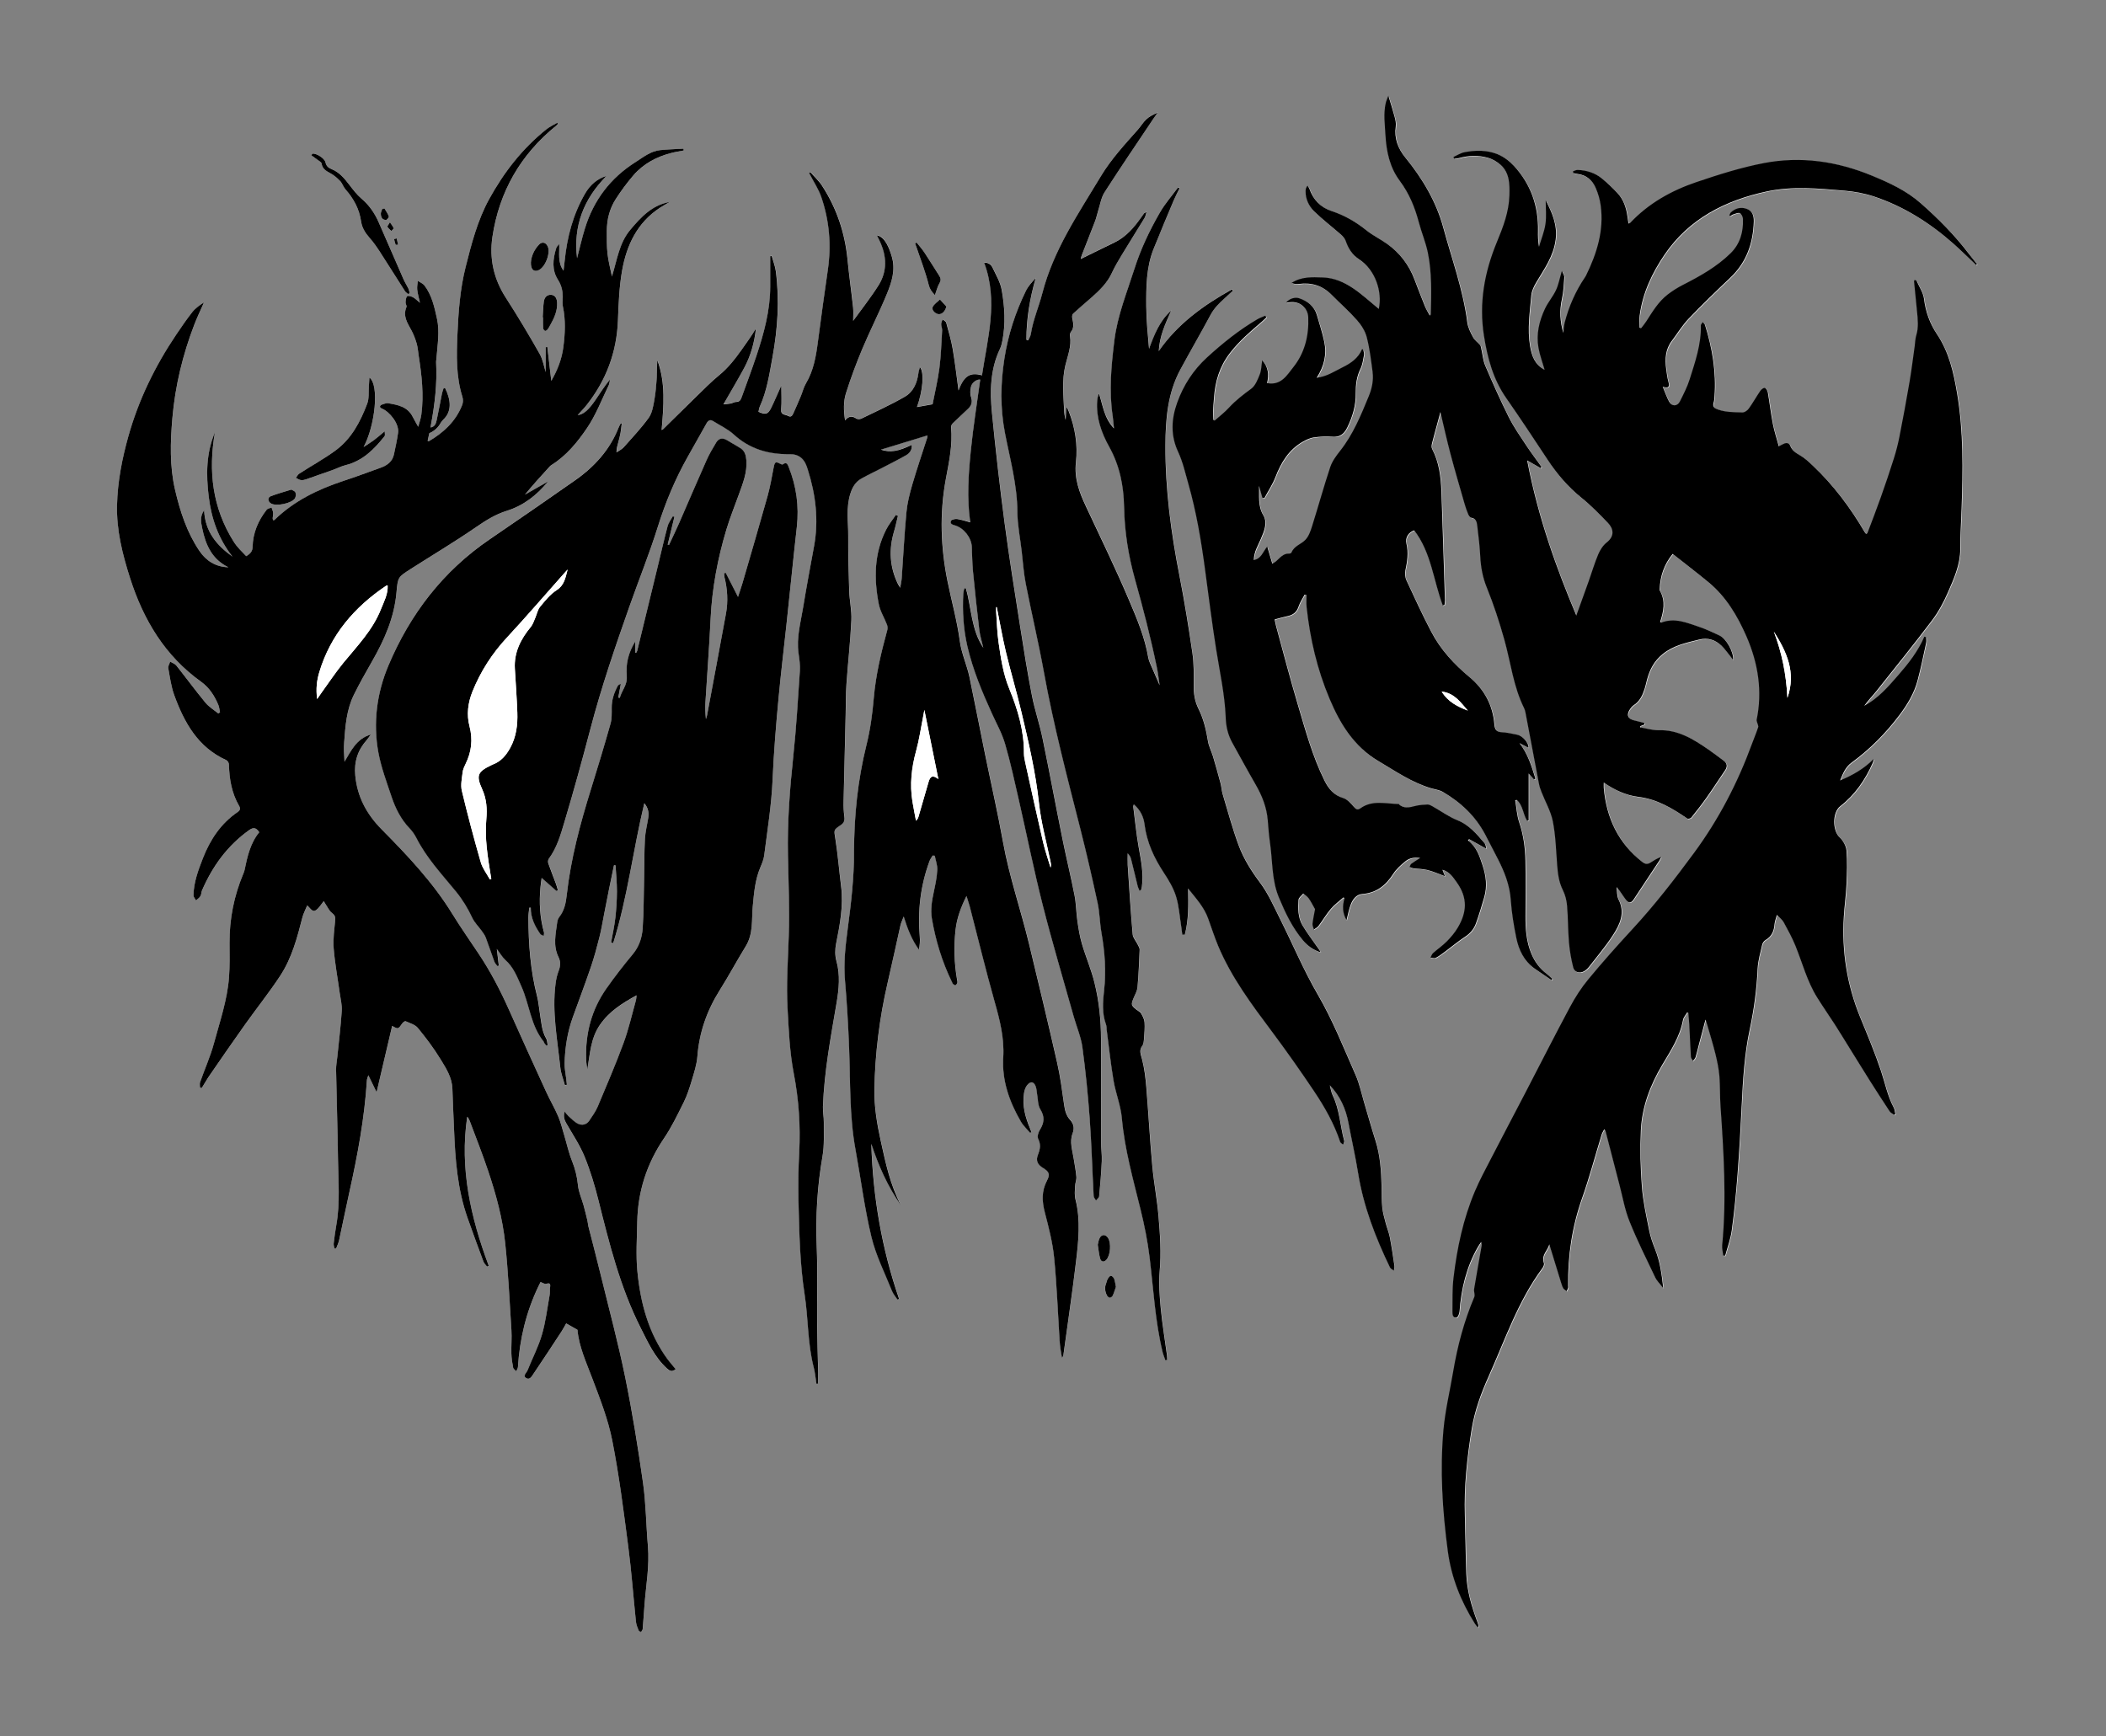 <?xml version="1.0" encoding="UTF-8"?>
<svg id="Ebene_1" data-name="Ebene 1" xmlns="http://www.w3.org/2000/svg" viewBox="0 0 581 479">
  <rect x="0" y="0" width="581" height="479" fill="#808080" stroke="none"/>
  <defs>
    <style>
      .cls-1 {
        fill: #000;
      }

      .cls-1, .cls-2 {
        stroke-width: 0px;
      }

      .cls-2 {
        fill: #fff;
      }
    </style>
  </defs>
  <path class="cls-2" d="M398.07,167.15c.19-.03.37-.06.56-.09.05-.46.14-.92.13-1.38-.31-9.98-.63-19.97-.98-29.95-.14-4.06-.62-8.06-2.56-11.75-.21-.41-.16-1.04-.04-1.52.47-1.93,1.02-3.84,1.54-5.75.25-.93.5-1.86.78-2.91.98,4.07,1.82,7.93,2.83,11.74,1.19,4.51,2.52,9,3.81,13.48.29,1,.62,1.99,1.02,2.95.16.39.52.93.85.98,1.33.2,1.54,1.22,1.65,2.18.34,2.79.7,5.59.83,8.39.15,3.02.65,5.85,1.81,8.71,1.89,4.65,3.45,9.46,4.82,14.3,1.79,6.36,2.51,13.02,5.5,19.03.2.4.3.86.38,1.3,1.23,6.5,2.44,13,3.69,19.5.15.79.42,1.57.72,2.33,1.05,2.69,2.56,5.28,3.11,8.06.77,3.89.88,7.91,1.18,11.89.19,2.46.46,4.84,1.6,7.11.65,1.31,1.03,2.84,1.15,4.3.28,3.34.23,6.72.52,10.06.2,2.33.6,4.67,1.18,6.94.36,1.39,1.86,1.74,3.1.96.45-.28.88-.66,1.21-1.09,2.25-2.91,4.65-5.72,6.64-8.8,1.91-2.95,3.43-6.12,1.55-9.83-.5-.98-.38-2.28-.54-3.43,1.06,1.17,1.71,2.42,2.57,3.51.84,1.06,1.47.91,2.21-.21,2.32-3.52,4.65-7.03,6.97-10.54.22-.34.37-.72.56-1.08-1.19.41-2.1,1.04-3.04,1.62-.72.45-1.35.39-2.09-.18-6.72-5.19-9.98-12.17-10.72-20.48-.04-.42,0-.85,0-1.48,3.04,2.09,6.16,3.53,9.55,3.95,5.16.63,9.37,3.15,13.5,5.98.22.15.9-.02,1.09-.26,1.47-1.83,2.92-3.68,4.28-5.6,1.73-2.45,3.34-4.98,5.04-7.44.74-1.08.59-1.94-.42-2.7-1.38-1.03-2.75-2.09-4.18-3.06-4.14-2.84-8.35-5.46-13.7-5.31-1.7.05-3.41-.51-5.12-.79l.06-.35c.36-.14.73-.28,1.09-.42v-.43c-.88-.23-1.77-.48-2.67-.68-1.9-.42-2.38-1.53-1.29-3.13.28-.41.6-.83,1.01-1.09,1.65-1.04,2.42-2.66,2.99-4.41.3-.9.48-1.84.73-2.76.74-2.72,1.96-5.05,4.26-6.92,3-2.45,6.58-3.15,10.12-4.04,2.35-.59,4.43.09,6.15,1.72.91.86,1.62,1.92,2.42,2.9.23.28.44.58.79,1.05.15-2.3-1.9-5.9-3.76-6.77-1.85-.86-3.7-1.76-5.63-2.4-3.37-1.11-6.75-2.61-10.43-1.16-.05.02-.15-.08-.33-.18.93-2.86,1.58-5.77-.07-8.63-.06-.11-.06-.27-.06-.4.12-3.58,1.17-6.82,3.59-9.76,3.38,2.67,6.74,5.23,9.99,7.92,4.81,3.98,7.94,9.29,10.36,14.85,3.19,7.3,4.47,15.04,2.81,23.04-.05.22.08.48.14.71.1.44.41.94.29,1.3-.5,1.55-1.15,3.05-1.71,4.58-3.94,10.76-9.15,20.81-15.97,30.08-5.39,7.33-10.94,14.49-17.12,21.17-4.13,4.46-8.17,9.01-12.04,13.7-1.95,2.36-3.65,5-5.1,7.71-4.27,7.96-8.35,16.02-12.51,24.04-3.06,5.88-6.15,11.74-9.19,17.62-1.56,3.03-3.2,6.03-4.52,9.16-3.22,7.63-4.92,15.67-5.89,23.85-.37,3.09-.26,6.23-.3,9.36,0,.74.09,1.77,1.13,1.64.35-.04.79-1.08.83-1.69.45-6.29,1.9-12.28,5.05-17.79.27-.48.6-.93.91-1.39.18.48.18.84.11,1.2-.69,3.93-1.41,7.86-2.05,11.79-.12.71.31,1.58.05,2.19-2.81,6.64-4.64,13.55-5.84,20.65-.89,5.27-2.16,10.51-2.65,15.82-1.04,11.26-.31,22.51,1.19,33.7.96,7.21,3.6,13.85,7.48,20,.21.34.5.63.84,1.04.13-.32.2-.41.18-.48-.1-.35-.21-.69-.33-1.03-1.6-4.27-2.88-8.63-3.07-13.2-.22-5.4-.23-10.81-.4-16.21-.26-8.02.61-15.96,1.88-23.85.81-5.05,2.56-9.83,4.65-14.48,4.57-10.17,8.12-20.84,14.86-29.93.27-.37.55-1,.42-1.37-.8-2.21,1.06-3.49,1.49-5.19,1.12,3.66,2.22,7.26,3.33,10.85.15.48.31.97.58,1.38.19.3.57.47.87.7.14-.31.31-.6.41-.92.05-.16,0-.36,0-.54-.12-8.29,1.07-16.34,3.85-24.21,2.04-5.76,3.6-11.69,5.39-17.54.15-.48.44-.91.72-1.49.21.29.32.38.35.49,1.3,5,2.58,10.01,3.89,15.02.87,3.33,1.46,6.78,2.74,9.95,2.12,5.25,4.65,10.34,7.09,15.45.46.97,1.31,1.76,2.21,2.95-.42-3.89-.9-7.32-2.2-10.61-.68-1.73-1.32-3.5-1.68-5.32-.79-4-1.7-8.01-2.01-12.06-.4-5.15-.53-10.35-.29-15.51.31-6.5,2.55-12.48,5.88-18.09,2.33-3.93,4.89-7.78,5.75-12.41.13-.73.73-1.37,1.11-2.05.12.03.23.06.35.09.09,1.06.22,2.13.27,3.19.16,2.99.27,5.98.45,8.97.02.38.38.74.58,1.1.24-.33.58-.63.7-1.01.32-.99.54-2.02.8-3.03.63-2.38,1.25-4.75,1.95-7.38.21.66.36,1.07.48,1.5.76,2.66,1.59,5.3,2.25,7.98.49,2.01.92,4.06,1.1,6.12.24,2.66.11,5.36.29,8.03.88,12.87,1.74,25.73.48,38.63-.09.93.18,1.9.29,2.86.18.01.36.02.54.04.62-2.33,1.49-4.62,1.81-6.99.69-5.11,1.19-10.26,1.59-15.4.49-6.42.86-12.85,1.16-19.28.33-6.99.75-13.97,2.22-20.82,1.18-5.52,1.91-11.07,2.17-16.71.1-2.23.76-4.44,1.26-6.64.11-.47.51-1.01.93-1.26,1.73-1,2.34-2.54,2.48-4.42.05-.72.35-1.41.64-2.51.85.91,1.53,1.41,1.9,2.08,1.15,2.1,2.32,4.22,3.21,6.43,1.94,4.78,3.22,9.85,5.99,14.28,1.58,2.54,3.3,4.99,4.92,7.51,1.21,1.87,2.36,3.77,3.53,5.66,2.06,3.31,4.09,6.63,6.17,9.92,1.77,2.8,3.56,5.58,5.39,8.34.28.42.81.66,1.23.99l.34-.26c-.14-.6-.16-1.25-.44-1.78-1.7-3.19-2.38-6.71-3.51-10.09-1.67-5.03-3.74-9.93-5.75-14.84-3.64-8.9-5.1-18.14-4.52-27.71.18-2.99.61-5.97.74-8.96.14-3.12.24-6.26,0-9.36-.1-1.26-.93-2.71-1.88-3.59-2-1.86-2.07-6.88.15-8.6,4.08-3.17,6.91-7.29,8.97-11.97.15-.33.18-.71.27-1.07-2.67,2.7-5.81,4.49-9.26,5.92.73-1.85,1.44-3.67,3.12-4.89,5.11-3.72,9.5-8.17,13.29-13.21,2.17-2.88,4.02-5.97,4.95-9.48.91-3.42,1.61-6.89,2.36-10.34.11-.51.02-1.06.02-1.6-.17-.05-.33-.1-.5-.16-1.72,4-4.35,7.36-7.16,10.59-2.8,3.21-5.55,6.45-9.42,8.49,1.02-1.46,2.27-2.71,3.36-4.07,5.15-6.46,10.34-12.9,15.33-19.49,1.76-2.33,3.18-4.97,4.35-7.65,1.68-3.85,3.44-7.71,3.44-12.09,0-3.68.23-7.35.36-11.03.37-10.67.55-21.34-1.24-31.92-.97-5.7-2.22-11.32-5.53-16.25-1.97-2.94-3.14-6.16-3.58-9.73-.21-1.72-1.31-3.33-2.03-4.97-.06-.15-.35-.2-.57-.32-.08.22-.18.34-.16.45.27,2.75.54,5.5.82,8.26.22,2.21.47,4.41-.21,6.61-.29.94-.29,1.97-.43,2.96-.47,3.32-.87,6.66-1.44,9.97-.86,5.05-1.8,10.1-2.79,15.13-.39,1.99-.9,3.98-1.52,5.91-1.14,3.59-2.35,7.15-3.6,10.7-1.18,3.33-2.45,6.62-3.7,9.92-.04.1-.21.14-.34.22-.13-.16-.26-.29-.35-.44-3.95-6.73-8.57-12.94-14.25-18.32-1.15-1.09-2.33-2.2-3.69-2.98-1.16-.66-2.13-1.31-2.63-2.57-.32-.8-.95-.92-1.68-.64-.41.16-.79.39-1.5.76-.57-2.13-1.24-4.14-1.64-6.2-.56-2.89-.88-5.82-1.39-8.72-.08-.46-.49-1.11-.86-1.19-.33-.08-.94.41-1.21.8-1.1,1.61-2.05,3.33-3.19,4.91-.37.52-1.16,1.07-1.74,1.05-2.26-.08-4.55-.03-6.75-.81-.93-.33-1.54-.71-1.21-1.85.16-.56.2-1.16.25-1.75.5-6.75-.61-13.3-2.61-19.72-.09-.3-.4-.54-.61-.8-.19.31-.56.62-.55.93.13,5.2-1.54,10.03-3.08,14.86-.67,2.11-1.7,4.11-2.69,6.1-.7,1.4-2.23,1.43-2.98.05-.66-1.21-1.11-2.54-1.76-4.09,1.82.53,1.9-.17,1.57-1.38-.31-1.13-.45-2.31-.61-3.47-.37-2.77-.25-5.44,1.53-7.8,1.56-2.06,2.92-4.31,4.69-6.17,3.7-3.87,7.56-7.59,11.45-11.27,4.48-4.23,6.31-9.52,6.49-15.51.04-1.46-.29-2.88-1.86-3.47-1.62-.61-3.13-.25-4.42.92-.22.2-.31.54-.46.82.09.08.17.16.26.24.28-.16.54-.39.84-.48.6-.18,1.36-.55,1.79-.33.46.23.85,1.05.87,1.63.12,3.57-.78,6.83-3.41,9.42-3.84,3.78-8.48,6.35-13.23,8.77-1.44.73-2.84,1.62-4.12,2.61-2.57,1.97-4.2,4.74-5.92,7.42-.42.66-.94,1.26-1.42,1.89-.14-.05-.28-.09-.41-.14,0-1.14-.13-2.3.02-3.42.8-6.18,3.44-11.73,6.86-16.75,6.76-9.92,16.79-14.99,28.24-17.44,7.06-1.51,14.21-.82,21.32-.21,2.79.24,5.62.74,8.27,1.63,8.25,2.76,15.47,7.34,21.96,13.09,2.11,1.87,4.12,3.87,6.17,5.82.08-.08.17-.16.25-.25-.75-.94-1.52-1.87-2.24-2.83-3.89-5.12-8.39-9.66-13.2-13.9-3.98-3.51-8.7-5.69-13.54-7.69-9.6-3.96-19.57-5.43-29.75-3.49-6.35,1.21-12.59,3.19-18.72,5.27-6.89,2.34-13.19,5.86-18.26,11.26-.08.08-.24.09-.45.17-.1-.66-.21-1.29-.29-1.91-.32-2.39-1.04-4.64-2.7-6.43-1.32-1.43-2.75-2.79-4.25-4.03-1.95-1.62-4.29-2.34-6.8-2.42-.42-.01-.85.25-1.27.38.03.16.06.32.09.48.42.09.84.2,1.26.26,2.4.31,4,1.75,4.91,3.84.66,1.52,1.15,3.18,1.37,4.82.94,6.94-1.06,13.29-4.07,19.42-.08.16-.19.31-.29.46-2.59,3.83-4.42,8-5.57,12.47-.23.91-.26,1.88-.38,2.82-.89-3.1-1.07-6.15-.39-9.28.43-1.97.53-4.03.67-6.06.03-.5-.37-1.02-.67-1.78-.61,2.06-.9,3.78-1.62,5.31-.84,1.79-2.19,3.35-3.04,5.14-1.61,3.42-2.48,7.05-1.79,10.84.38,2.06,1.12,4.06,1.68,6.01-2.62-1.32-3.54-3.72-4.01-6.55-.78-4.7-.06-9.34.34-13.98.1-1.23.72-2.49,1.37-3.58,2.21-3.72,4.76-7.19,5.35-11.76.53-4.11-.98-7.45-2.72-10.85-.02-.04-.15-.02-.03,0,0,2.18.24,4.4-.07,6.54-.3,2.12-1.15,4.16-1.77,6.23-.29-1.52-.31-2.93-.28-4.33.15-6.85-1.98-12.89-6.6-17.94-1.25-1.36-2.88-2.58-4.58-3.26-2.91-1.17-6.06-1.15-9.13-.53-1.05.21-2.02.86-3.02,1.31.07.16.14.33.21.49.44-.06.89-.07,1.31-.19,2.68-.74,5.41-.83,8.06-.07,1.25.36,2.5,1.09,3.46,1.96,2.48,2.24,2.48,5.33,2.4,8.35-.12,4.58-1.74,8.79-3.46,12.95-3.44,8.3-4.98,16.84-3.56,25.83.97,6.11,2.49,11.96,6.1,17.15,3.91,5.63,7.71,11.34,11.47,17.06,2.61,3.98,5.64,7.51,9.37,10.52,2.6,2.1,4.96,4.53,7.28,6.94,1.56,1.62,1.85,3.65-.35,5.36-1.02.8-1.82,2.06-2.34,3.28-1.01,2.37-1.73,4.86-2.59,7.29-1.11,3.13-2.25,6.25-3.45,9.59-5.34-12.69-10.46-26.6-13.56-42.79,1.25.71,2.49,1.42,3.72,2.13.08-.11.16-.23.24-.34-1.42-1.98-2.9-3.93-4.24-5.96-1.67-2.53-3.43-5.04-4.78-7.74-2.33-4.66-4.45-9.42-6.5-14.21-.64-1.5-.76-3.22-1.13-4.84-.07-.3-.12-.64-.3-.86-.63-.74-1.49-1.34-1.94-2.17-.69-1.3-1.41-2.7-1.6-4.13-1.14-8.97-4.28-17.43-6.61-26.08-1.94-7.17-5.72-13.53-10.42-19.29-2.08-2.55-3.17-5.33-2.7-8.68.12-.86-.1-1.81-.32-2.67-.5-1.91-1.12-3.79-1.72-5.8-.25.69-.6,1.41-.76,2.17-.62,2.88-.21,5.76-.05,8.67.25,4.6,1.2,8.99,3.96,12.68,2.6,3.47,4.16,7.29,5.25,11.41.74,2.8,1.9,5.51,2.48,8.34,1.17,5.64.95,11.38.83,17.1,0,.06-.11.11-.3.29-.45-.87-.96-1.66-1.31-2.53-.99-2.43-1.93-4.88-2.86-7.33-1.52-4.02-4-7.32-7.47-9.83-1.87-1.35-4-2.37-5.79-3.8-2.91-2.33-6.05-4.15-9.58-5.31-3.11-1.02-5.11-3.15-6.2-6.21-.1-.3-.34-.55-.51-.82-.4.53-.53,1-.53,1.46-.03,2.21.89,4.16,2.37,5.62,2.36,2.31,5.01,4.32,7.49,6.5.51.45,1,1.06,1.22,1.69.73,2.11,1.77,3.82,3.76,5.11,4.23,2.76,6.43,8.72,5.35,13.66-.01.06-.12.1.05-.03-2.41-1.95-4.63-4.04-7.13-5.71-2.48-1.66-5.17-2.88-8.34-2.98-3.02-.1-5.95-.26-8.65,1.53.69.27,1.37.35,2.04.26,3.52-.46,6.53.48,9.05,3.03,2.32,2.35,4.82,4.54,7,7.01,1.17,1.33,2.23,2.99,2.67,4.68.8,3.1,1.18,6.32,1.6,9.51.31,2.33-.16,4.59-1.06,6.78-2.16,5.25-4.3,10.5-7.87,15.02-1.09,1.38-2.2,2.88-2.75,4.51-1.79,5.37-3.29,10.84-4.99,16.25-.42,1.35-.93,2.85-1.87,3.82-1.19,1.23-3.12,1.68-3.83,3.51-.06.15-.39.29-.59.28-1.69-.08-2.57,1.18-3.65,2.12-.29.25-.64.43-1.04.69-.48-1.61-.91-3.07-1.41-4.74-1.25,1.5-1.64,3.36-3.69,3.7.01-2.24,1.15-3.98,1.94-5.84.9-2.12,1.91-4.44.66-6.53-1.56-2.62-1.03-5.35-1.18-8.08.31,1.09.62,2.18.93,3.27.19.03.37.07.56.1,1.03-1.93,2.27-3.78,3.05-5.8,1.57-4.06,3.71-7.59,7.59-9.78.93-.53,1.97-1.03,3.01-1.17,1.7-.23,3.45-.31,5.16-.18,2.08.16,3.22-.85,4.05-2.54,1.46-2.97,2.38-6.08,2.34-9.43-.03-2.33.22-4.58,1.29-6.74.57-1.15.74-2.51.98-3.8.09-.49-.12-1.04-.2-1.57-.11-.02-.23-.04-.34-.06-1.04,2.48-3.08,3.87-5.33,4.97-2.22,1.08-4.29,2.56-7.17,2.9,2.09-3.24,2.8-6.49,2.09-9.91-.52-2.48-1.31-4.9-2.02-7.34-.7-2.44-2.47-3.85-4.77-4.65-1.28-.45-2.81.04-3.72,1.13.59-.04,1.06-.09,1.53-.11,2.47-.09,4.46,1.77,4.56,4.24.19,5.02-.95,9.74-4.09,13.68-1.76,2.22-3.4,5.18-7.26,4.42.49-2.25.4-4.37-1.36-6.29-.23,1.45-.22,2.77-.67,3.91-.57,1.43-1.21,3.11-2.36,3.95-2.17,1.59-4.27,3.18-6.1,5.18-1.2,1.31-2.65,2.41-3.98,3.6-.12-.07-.23-.14-.35-.2-.03-.8-.12-1.59-.09-2.38.04-1.22.17-2.45.25-3.67.32-4.52,1.5-8.61,4.38-12.35,2.57-3.34,5.66-5.98,8.8-8.66.45-.38.86-.81,1.29-1.22-.1-.15-.2-.31-.3-.46-.74.33-1.51.59-2.21.99-5.04,2.95-9.56,6.6-13.86,10.52-3.8,3.47-6.53,7.67-8.25,12.49-1.63,4.55-1.87,9.03.27,13.62,1.29,2.77,1.97,5.83,2.81,8.79,2.22,7.79,3.55,15.75,4.62,23.76.97,7.29,1.88,14.58,3.04,21.84,1,6.32,2.43,12.57,2.65,19,.09,2.43.66,4.76,1.85,6.91,2.12,3.8,4.18,7.64,6.37,11.41,1.8,3.11,3.1,6.35,3.38,9.96.16,2.13.34,4.26.64,6.37.71,5,.41,10.1,2.46,14.96,1.76,4.18,3.66,8.19,6.57,11.68,1.31,1.56,2.91,2.75,4.93,3.36-.29-.63-.72-1.13-1.09-1.66-1.32-1.9-2.71-3.75-3.9-5.73-1.31-2.19-1.29-4.7-1.12-7.14.04-.59.84-1.14,1.3-1.7.51.46,1.12.84,1.52,1.39.59.81,1.03,1.73,1.73,2.95-.18.98-.51,2.49-.7,4.01-.06.5.25,1.05.39,1.58.43-.32.96-.57,1.27-.98,1.17-1.56,2.16-3.26,3.42-4.74,1-1.17,2.29-2.1,3.46-3.14.1.07.21.15.31.22-.67,2.12-.6,4.15.54,6.06.39-1.5.64-2.99,1.18-4.36.56-1.41,1.53-2.74,3.16-2.86,3.92-.29,6.49-2.38,8.54-5.55.86-1.33,2.12-2.47,3.37-3.48,1.05-.85,2.39-1.15,4.05-.89-.95.61-1.72,1.06-2.43,1.59-.24.18-.33.57-.48.87.35.13.68.33,1.04.37,1.32.18,2.69.15,3.96.49,1.63.43,3.18,1.12,4.77,1.7-.17-.44-.4-1.02-.7-1.78,2.04.59,2.94,2.1,3.94,3.48,3.12,4.33,2.76,8.31.31,12.45-.82,1.39-1.9,2.67-3.04,3.83-1.16,1.18-2.56,2.12-3.8,3.23-.34.3-.48.82-.71,1.24.49.04,1.08.28,1.45.08.95-.51,1.82-1.18,2.7-1.82,1.79-1.32,3.49-2.77,5.34-3.97,1.45-.94,2.49-2.16,3.05-3.72.86-2.41,1.61-4.85,2.31-7.31.83-2.89.48-5.77-.44-8.58-.85-2.61-1.66-5.26-4.08-7l.32-.37c1.54.86,3.08,1.72,4.78,2.67-.18-.57-.19-1.18-.5-1.54-2.15-2.5-4.22-5.02-7.48-6.33-2.45-.98-4.64-2.6-6.95-3.9-.41-.23-.9-.47-1.34-.45-1.12.05-2.25.13-3.33.4-1.63.4-3.2.84-4.59-.53-3.57-.07-7.27-1.19-10.57,1.19-.76.55-1.17.3-1.77-.39-.83-.96-1.81-2.09-2.94-2.43-2.6-.79-4.02-2.47-5.18-4.8-3.34-6.71-5.27-13.91-7.39-21.03-2.14-7.17-4.01-14.43-5.99-21.65-.15-.55-.24-1.13-.39-1.82,1.3-.34,2.47-.69,3.66-.94,1.52-.32,2.46-1.14,2.96-2.66.38-1.14,1.09-2.17,1.65-3.25.17.06.35.11.52.17,0,1.07-.1,2.15.02,3.2.93,8.77,2.93,17.29,6.35,25.41,2.91,6.91,6.72,13.16,13.47,17.15,4.73,2.8,9.25,5.95,14.6,7.52,1.09.32,2.28.47,3.23,1.02,4.93,2.89,8.98,6.69,11.67,11.81,1.18,2.25,2.34,4.51,3.5,6.77,1.82,3.53,3.23,7.15,3.51,11.21.24,3.51.82,7.02,1.53,10.47.69,3.34,2.12,6.38,5.04,8.45,1.54,1.09,3.12,2.13,4.68,3.19.08-.11.16-.22.24-.33-.53-.48-1.04-.99-1.6-1.42-1.88-1.44-3.23-3.24-4.16-5.43-1.44-3.39-1.69-6.93-1.67-10.53.03-5.08.09-10.17-.02-15.25-.08-3.58-.54-7.12-1.71-10.57-.65-1.93-.75-4.04-1.1-6.07.12-.05.24-.09.36-.14,1.8,1.45,1.76,3.99,2.93,5.8l.42-.1v-12.98c.67.76,1.08,1.22,1.49,1.68.13-.08.26-.16.38-.25-1.07-3.39-2.07-6.81-4.41-9.81.82.43,1.65.86,2.52,1.32.04-1.46-1.65-3.34-3.18-3.64-1.38-.27-2.77-.62-4.16-.67-1.51-.06-1.98-.7-2.1-2.15-.43-5.28-2.73-9.63-6.81-13.02-4.26-3.55-8-7.58-10.58-12.51-2.44-4.66-4.65-9.45-6.86-14.22-.37-.8-.49-1.89-.3-2.76.52-2.46.88-4.85.29-7.39-.4-1.72.6-3.13,2.13-3.65,4.73,6.11,5.31,13.87,7.93,20.81ZM266.46,162.23h-.39c-.1.51-.26,1-.29,1.5-.25,4.87.02,9.71,1.12,14.48,1.5,6.5,4.07,12.6,6.81,18.65,1.26,2.76,2.76,5.47,3.61,8.36,1.5,5.13,2.63,10.38,3.82,15.6,2.2,9.59,4.12,19.25,6.54,28.78,2.63,10.36,5.7,20.62,8.59,30.91.79,2.8,1.98,5.53,2.37,8.37.89,6.55,1.54,13.14,2.02,19.73.52,7.11.71,14.24,1.09,21.36.02.41.42.79.65,1.19.3-.37.82-.73.86-1.13.3-3.24.58-6.49.73-9.74.08-1.72-.18-3.45-.19-5.17-.03-9.5-.02-19-.03-28.5,0-5.24-.54-10.44-1.79-15.51-.9-3.64-2.41-7.13-3.47-10.74-.61-2.07-.95-4.23-1.26-6.37-.34-2.33-.33-4.72-.78-7.02-1.02-5.21-2.29-10.37-3.34-15.58-1.87-9.24-3.58-18.51-5.49-27.75-.82-3.95-2.15-7.8-2.92-11.76-1.23-6.32-2.25-12.69-3.25-19.06-1.49-9.51-3.03-19.01-4.29-28.55-1.34-10.12-2.49-20.27-3.49-30.43-.59-5.99-.48-11.98,2.19-17.62.34-.73.54-1.55.7-2.34.89-4.66.62-9.34-.2-13.94-.38-2.13-1.59-4.12-2.51-6.13-.43-.93-1.24-1.45-2.33-1.4,3.94,10.56.94,20.78-.6,31.09-3.34-.97-4.99.2-6.47,4.17-.5-3.64-.95-7.56-1.61-11.44-.42-2.45-1.13-4.85-1.79-7.26-.1-.36-.65-.61-.99-.91-.14.43-.38.86-.39,1.29,0,.58.3,1.17.26,1.74-.2,3.48-.31,6.98-.76,10.43-.44,3.4-1.26,6.74-1.88,9.96-1.61.29-2.93.52-4.31.77,1.63-4.53,2.06-9.57.82-11.03-.16.62-.34,1.12-.41,1.63-.33,2.69-1.39,5.17-3.7,6.51-3.87,2.25-7.97,4.1-12,6.06-.4.19-1.1.22-1.43,0-1.12-.77-2.07-.75-3.11.51-.4-2.7-.48-5.19.25-7.51,1.31-4.14,2.83-8.23,4.51-12.24,2.16-5.14,4.72-10.12,6.83-15.29,1.31-3.21,2.37-6.58,1.29-10.19-.65-2.16-1.85-5.44-4.09-5.82.25.5.47.93.68,1.38,2.03,4.21,2.27,8.46-.28,12.47-2.12,3.35-4.6,6.47-6.96,9.74,0-1.25.11-2.5-.02-3.73-.47-4.42-1.11-8.82-1.54-13.24-.71-7.32-2.99-14.1-6.99-20.27-.91-1.39-2.17-2.56-3.27-3.82-.11.09-.22.19-.33.28.1.18.2.35.3.53,1.03,2.02,2.32,3.94,3.05,6.06,2.24,6.5,2.8,13.2,1.83,20.02-.94,6.61-1.89,13.21-2.74,19.83-.52,4.03-1.18,7.98-3.3,11.57-.64,1.08-.93,2.36-1.42,3.53-.66,1.58-1.35,3.14-2.04,4.7-.27.6-.64,1.23-1.43.78-.78-.45-2.13-.18-1.97-1.87.2-2.04.05-4.12.05-6.52-1.02,2.27-1.85,4.26-2.8,6.18-.88,1.77-1.57,1.94-3.5,1.05.11-.46.15-.97.35-1.41,1.99-4.35,2.67-9.03,3.52-13.68,1.44-7.87,1.95-15.75.91-23.7-.19-1.44-.76-2.82-1.15-4.24-.13.04-.26.08-.39.12,0,2.81,0,5.61,0,8.42-.02,6.54-1.71,12.76-3.75,18.89-1.31,3.91-2.76,7.78-4.15,11.66-.26.71-.62,1.26-1.55,1.23-.47-.02-.93.34-1.42.43-.74.13-1.5.18-2.05.24,1.97-3.44,3.95-6.73,5.77-10.12,1.81-3.36,2.8-7,3.21-10.82-1.2,2.03-2.56,3.9-3.9,5.8-1.84,2.62-3.76,5.07-6.27,7.11-2.25,1.83-4.28,3.93-6.36,5.96-3.06,2.97-6.09,5.98-9.13,8.97-.09.08-.23.11-.36.16.55-6.51,1.16-13-1.19-19.27-.12,1.59-.03,3.18-.14,4.75-.15,2.16-.32,4.34-.71,6.47-.3,1.62-.6,3.44-1.53,4.71-2.07,2.85-4.51,5.45-6.86,8.09-.54.6-1.34.97-2.02,1.44,0-1.07.27-1.92.49-2.78.23-.88.46-1.76.63-2.65.16-.84.22-1.69.34-2.64-.26.1-.32.1-.33.13-.19.36-.39.71-.54,1.09-2.43,6.17-6.71,10.84-12.05,14.58-7.81,5.47-15.66,10.89-23.54,16.26-12.85,8.76-21.92,20.61-27.91,34.79-3.23,7.64-4.29,15.81-2.78,24.04.76,4.17,2.29,8.21,3.65,12.24,1.07,3.2,2.58,6.19,4.97,8.68.75.78,1.39,1.71,1.88,2.67,2.8,5.53,7.02,10.03,10.9,14.75,1.84,2.24,3.28,4.64,4.5,7.25.61,1.31,1.73,2.38,2.59,3.58.42.6.88,1.2,1.14,1.88.83,2.2,1.56,4.44,2.37,6.64.17.45.56.81.85,1.22.12-.05.24-.09.37-.14-.17-1.42-.34-2.84-.55-4.59.95,1.24,1.52,2.3,2.37,3.05,2.23,1.99,3.23,4.63,4.4,7.25,2.23,5.01,2.54,10.78,6.14,15.24.11.14.13.35.23.49.16.23.36.42.55.63.11-.04.22-.09.33-.13-.13-.63-.11-1.34-.42-1.86-1.22-2.08-1.32-4.41-1.69-6.68-.27-1.66-.39-3.35-.81-4.97-1.84-7.13-2.36-14.41-2.39-21.73,0-.9.16-1.79.25-2.69.14,0,.27,0,.41-.01-.06,2.79,1.12,5.11,2.63,7.29.18.26.62.34.95.51.03-.33.15-.69.06-.99-1.12-4.07-1.37-8.2-.97-12.39.08-.8.2-1.59.33-2.62,1.49,1.31,2.77,2.45,4.06,3.59.14-.06.27-.13.41-.19-.17-.57-.3-1.16-.51-1.72-.71-1.9-1.47-3.78-2.13-5.69-.13-.37-.07-.97.15-1.28,2.23-3.02,3.24-6.6,4.29-10.08,2.55-8.52,4.91-17.1,7.17-25.7,3.02-11.52,6.88-22.77,10.84-33.99,2.57-7.28,5.47-14.45,7.77-21.81,2.11-6.76,4.82-13.2,8.27-19.35,1.73-3.08,3.48-6.16,5.21-9.25.43-.77.99-1.06,1.78-.56,1.92,1.21,4.05,2.19,5.7,3.7,4.39,4.03,9.62,5.51,15.36,5.43,1.65-.02,2.86.45,3.8,1.59.6.73.95,1.72,1.24,2.64,2.2,6.94,3.07,13.99,1.73,21.22-1.03,5.58-2.07,11.16-2.99,16.75-.7,4.24-1.92,8.43-1.27,12.81.23,1.57.47,3.18.36,4.74-.52,7.83-.98,15.68-1.81,23.48-.97,9.13-1.67,18.26-1.48,27.46.16,7.44.46,14.9.22,22.33-.21,6.63-.68,13.23-.33,19.87.32,6.03.57,12.04,1.72,18,1.38,7.15,1.88,14.38,1.5,21.68-.23,4.58-.32,9.17-.2,13.76.22,8.53.38,17.07,1.69,25.52,1.04,6.67.8,13.49,2.5,20.08.38,1.49.51,3.04.76,4.56.16-.01.31-.02.47-.04,0-1.1.02-2.21,0-3.31-.09-4.44-.25-8.88-.29-13.32-.06-7.08.17-14.16-.11-21.23-.33-8.39.17-16.66,1.61-24.93.53-3.04.31-6.22.35-9.34.02-1.44-.29-2.89-.24-4.33.34-9.65,2.15-19.12,3.76-28.6.66-3.89,1.04-7.69-.05-11.59-.41-1.47-.39-3.19-.09-4.7,1.05-5.27,2.07-10.51,1.38-15.93-.55-4.31-.9-8.66-1.56-12.95-.39-2.52-.61-2.52,1.49-3.9.89-.59,1.11-1.27.98-2.3-.18-1.37-.25-2.78-.22-4.16.17-7.99.38-15.97.57-23.96.07-2.81.03-5.64.22-8.44.41-5.88,1.07-11.75,1.36-17.64.13-2.69-.5-5.4-.6-8.12-.17-5.04-.3-10.08-.27-15.12.02-3.92-.66-7.87.62-11.76.57-1.73,1.42-3.17,2.97-4.06,1.85-1.05,3.78-1.94,5.67-2.92,2.25-1.17,4.51-2.3,6.71-3.55,1.05-.59,1.69-1.56,1.58-2.88-3.68,1.83-6.04,2.19-8.53,1.34,4.22-1.29,8.5-2.6,12.87-3.93-.05.31-.05.49-.1.66-1.38,4.32-2.86,8.61-4.13,12.97-.72,2.47-1.36,5.02-1.6,7.58-.57,6.05-.87,12.13-1.3,18.2-.05.76-.23,1.52-.41,2.63-.38-.65-.56-.91-.7-1.18-2.23-4.64-2.49-9.41-1.02-14.32.43-1.43.73-2.9,1.09-4.35-.19-.09-.38-.18-.56-.28-.91,1.36-1.96,2.64-2.7,4.09-3.32,6.54-3.4,13.48-2.04,20.47.39,1.99,1.54,3.83,2.28,5.76.17.44.21,1.02.08,1.47-1.69,6.18-3.18,12.37-3.73,18.8-.37,4.32-.96,8.68-2.01,12.89-2.43,9.72-3.44,19.62-3.43,29.56,0,7.18-.84,14.21-1.76,21.27-.62,4.69-1.15,9.35-.74,14.11.54,6.24.9,12.49,1.14,18.75.36,9.34.07,18.7,1.76,27.96,1.47,8.04,2.48,16.18,4.39,24.1,1.24,5.15,3.72,10.01,5.7,14.98.33.84.98,1.54,1.49,2.31.15-.06.29-.13.44-.19-4.78-13.87-7.22-28.15-7.66-42.78,1.98,6.02,4.49,11.75,8.17,16.94-2.96-5.58-4.24-11.71-5.57-17.76-1.03-4.67-1.84-9.52-1.75-14.28.19-9.85,1.4-19.65,3.64-29.29,1.23-5.3,2.35-10.63,3.56-15.94.16-.71.51-1.37.89-2.38,1.09,3.48,2.27,6.45,4.19,9.13.25-1.22.34-2.38.24-3.52-.62-7.16.19-14.14,2.68-20.89.2-.55.58-1.03.87-1.55l.59.05c.25,1.29.75,2.6.69,3.88-.1,1.98-.5,3.95-.92,5.9-.54,2.5-1.02,4.98-.57,7.55,1.05,6.07,2.83,11.91,5.52,17.47.1.2.17.45.33.59.18.16.52.39.66.32.24-.12.46-.42.52-.69.07-.29-.04-.63-.1-.94-.78-4.55-.91-9.11-.39-13.7.36-3.19,1.45-6.12,3.01-9.29.37,1.2.68,2.09.92,3,2.26,8.69,4.37,17.43,6.81,26.07,1.44,5.09,2.74,10.1,2.41,15.49-.4,6.41,1.7,12.26,4.88,17.73.66,1.14,1.7,2.06,2.56,3.09.11-.08.22-.16.33-.24-.12-.32-.24-.64-.37-.95-1.32-3.14-2.22-6.35-1.67-9.79.12-.77.4-1.63.88-2.22.96-1.18,1.9-.96,2.38.48.22.68.23,1.42.36,2.13.26,1.37.18,2.96.87,4.07,1.28,2.05,1.09,3.75-.12,5.67-.43.69-.78,1.89-.47,2.49.78,1.53.55,2.83-.03,4.29-.65,1.65-.2,2.76,1.31,3.7,1.76,1.09,2.09,1.75,1.15,3.53-1.53,2.9-1.38,5.75-.58,8.83,1.06,4.07,2.13,8.2,2.55,12.37.76,7.58,1.03,15.2,1.51,22.81.05.81.15,1.63.25,2.44.11.8.26,1.59.39,2.38.31-.25.38-.47.41-.68,1.18-8.58,2.46-17.16,3.48-25.76.68-5.71,1.3-11.47-.15-17.2-.29-1.14-.17-2.4-.12-3.6.04-.88.44-1.77.37-2.63-.13-1.67-.48-3.32-.73-4.98-.35-2.32-1.21-4.66-.32-6.98.57-1.49.31-2.66-.68-3.75-1.06-1.17-1.42-2.56-1.64-4.09-.57-3.9-1.06-7.83-1.93-11.66-2.48-10.92-5.1-21.82-7.73-32.71-2.28-9.43-5.48-18.62-7.21-28.2-1.46-8.12-3.31-16.17-4.96-24.26-1.44-7.06-2.81-14.14-4.28-21.2-.71-3.39-2.22-6.53-2.69-10.06-.73-5.52-2.26-10.92-3.37-16.39-1.9-9.35-2.22-18.73-.49-28.14.88-4.77,1.94-9.53,1.46-14.44-.03-.35.25-.83.53-1.11,1.39-1.37,2.85-2.66,4.25-4.02.92-.89,1.18-1.89.72-3.22-.29-.83-.2-1.89,0-2.78.29-1.23,1.63-2.1,2.55-1.97-.88,6.5-1.93,12.99-2.59,19.52-.65,6.52-1.16,13.07-.16,19.87-1.46-.39-2.54-.78-3.64-.93-.55-.07-1.53.15-1.68.51-.37.86.47,1.06,1.15,1.27,2.41.72,4.47,3.36,4.59,5.84.11,2.27.11,4.55.33,6.8.52,5.41,1.1,10.82,1.75,16.22.2,1.66.72,3.28,1.1,4.91-3.35-4.99-3.25-10.99-4.82-16.51ZM159.33,366.92c.36,4.53,2.42,8.98,4.15,13.57,2.1,5.55,4.3,11.17,5.44,16.96,1.91,9.69,3.14,19.51,4.42,29.31.9,6.88,1.4,13.81,2.12,20.72.08.79.41,1.56.7,2.31.09.23.44.37.67.55.17-.28.46-.55.48-.85.2-2.25.34-4.5.51-6.75.41-5.38,1.41-10.71.94-16.15-.51-5.83-.54-11.72-1.36-17.5-1.37-9.75-2.94-19.48-4.92-29.12-1.94-9.5-4.47-18.88-6.77-28.31-1.08-4.43-2.26-8.84-3.37-13.27-.13-.53-.15-1.08-.27-1.61-.33-1.4-.67-2.8-1.06-4.19-.52-1.86-1.37-3.68-1.55-5.57-.22-2.35-.75-4.51-1.64-6.69-.91-2.25-1.42-4.66-2.12-6.99-.53-1.77-.95-3.59-1.68-5.28-.99-2.32-2.29-4.51-3.34-6.81-3.45-7.54-6.9-15.09-10.27-22.67-2.39-5.36-5.09-10.54-8.35-15.42-2.42-3.62-4.93-7.2-7.21-10.91-5.4-8.78-12.41-16.21-19.6-23.46-4.15-4.18-6.67-8.95-7.23-14.82-.36-3.75.68-6.98,3.17-9.79.37-.41.67-.89,1.14-1.53-4.05,1.21-5.46,4.54-7.28,7.52-.11-1.85-.22-3.62-.09-5.38.32-4.44.65-8.92,2.64-13,1.57-3.22,3.36-6.33,5.13-9.44,3.37-5.92,6.06-12.05,6.67-18.95.36-4.17.43-4.19,3.87-6.38,6.01-3.84,12.14-7.49,18.01-11.53,2.71-1.87,5.38-3.56,8.55-4.55,4.57-1.43,8.24-4.26,11.4-8.1-2.25,1.28-4.32,2.46-6.4,3.64,2.23-2.72,4.51-5.23,6.8-7.73.15-.17.33-.32.52-.44,4.1-2.57,7.14-6.28,9.77-10.14,2.47-3.63,4.06-7.86,6.01-11.85.23-.48.25-1.06.36-1.6-1.47,1.77-2.65,3.64-3.89,5.48-1.94,2.88-3.41,4.19-5.03,4.34.92-1.03,1.78-1.89,2.53-2.84,5.39-6.85,8.26-14.6,8.59-23.34.18-4.57.35-9.19,1.14-13.68,1.24-7.02,4.17-13.24,10.43-17.34.88-.58,1.82-1.08,2.73-1.62-4.87.86-7.93,4.16-10.91,7.71-3.07,3.66-3.61,8.26-5.05,12.87-.47-2.34-1-4.3-1.22-6.3-.23-2.06-.2-4.16-.19-6.25.01-3.15.75-6.16,2.46-8.81,1.47-2.28,3.09-4.48,4.86-6.54,2.77-3.21,6.39-5.14,10.48-6.19,1.12-.29,2.28-.46,3.42-.68-.02-.17-.04-.33-.06-.5-2.15.13-4.3.18-6.44.4-2.64.27-4.63,1.93-6.78,3.29-6.94,4.39-11.58,10.51-13.98,18.32-.83,2.7-1.45,5.47-2.17,8.21-1.09-8.9,1.85-16.36,8.12-22.7-2.63.81-4.55,2.54-5.89,4.84-3.34,5.75-4.98,12.04-5.65,18.61-.09.9-.2,1.79-.31,2.69-1.72-2.32-1.07-4.87-1.2-7.37-.38.41-.72.83-.87,1.31-.88,2.91-1.19,5.89.52,8.55,1.14,1.77,1.44,3.55,1.3,5.53-.04.59-.08,1.2.05,1.77.83,3.78.63,7.56.14,11.35-.43,3.3-1.62,6.34-3.32,9.26-.36-3.11-.73-6.22-1.09-9.34-.15.02-.3.03-.45.05v6.88c-.47-1.46-.75-3.42-1.67-5.03-2.98-5.24-6.07-10.43-9.34-15.5-3.34-5.18-4.58-10.83-3.69-16.79,1.87-12.45,7.75-22.73,17.6-30.68.18-.15.32-.34.48-.51-.07-.1-.13-.19-.2-.29-.99.59-2.07,1.07-2.96,1.78-6.67,5.32-11.81,11.93-15.86,19.36-3.18,5.81-4.84,12.21-6.44,18.61-1.54,6.12-2,12.36-2.27,18.62-.25,5.81-.4,11.63,1.38,17.29.21.67.19,1.56-.07,2.21-1.78,4.5-5.12,7.62-9.22,10.01-.04.02-.15-.07-.31-.14.15-.68.3-1.39.46-2.09.93-.39,1.69-.96,2.32-1.65.57-.63.89-1.5,1.5-2.06,2.5-2.33,2.11-5.5.58-8.65-.02-.04-.17-.02-.45-.06-.15.45-.35.93-.45,1.43-.5,2.44-.93,4.9-1.46,7.34-.19.87-.42,1.85-1.69,2.07.05-.33.07-.55.11-.76,1.05-5.64,1.72-11.31,1.42-17.07-.02-.45.07-.9.1-1.36.27-3.61.94-7.22.13-10.85-.72-3.2-1.41-6.41-3.42-9.1-.43-.58-1.22-.88-1.85-1.31-.07.79-.26,1.6-.18,2.38.12,1.11.44,2.2.75,3.66-.89-.72-1.36-1.24-1.95-1.54-.47-.24-1.33-.48-1.56-.26-.36.35-.41,1.09-.45,1.68-.03.43.39.95.25,1.29-1.07,2.52.29,4.44,1.39,6.48.61,1.13,1.08,2.37,1.43,3.61.31,1.08.38,2.23.55,3.35.84,5.4,1.46,10.81.73,16.26-.15,1.15-.58,2.26-.86,3.35-.56-1.01-1.07-1.89-1.54-2.79-1.41-2.75-4.07-3.26-6.73-3.7-.58-.1-1.24.21-1.84.4-.2.07-.46.37-.45.56,0,.17.3.4.51.49,2.12.83,4.84,4.19,4.49,6.7-.29,2.01-.72,4-1.14,5.98-.43,2-1.9,3.01-3.68,3.66-3.41,1.23-6.82,2.48-10.26,3.63-7.06,2.35-13.63,5.53-19.03,10.78-.07.07-.23.04-.38.06-.04-.22-.11-.4-.1-.57.03-.5.18-1,.13-1.48-.05-.49-.29-.96-.44-1.44-.46.19-1.08.26-1.34.6-2.36,3-3.82,6.39-3.89,10.24-.02,1.11-.43,1.77-1.75,2.58-1.22-1.27-2.53-2.51-3.46-3.99-5.87-9.32-7.07-19.49-5.18-30.19-2.44,5.75-2.45,11.68-1.72,17.71.74,6.11,2.7,11.71,6.56,16.59-4.37-3.12-7.59-6.95-7.82-12.8-1.2,1.74-.86,3.33-.54,4.94.93,4.57,2.68,8.59,7.23,10.8-3.51-.1-6.16-1.79-7.99-4.51-3.44-5.11-5.33-10.91-6.72-16.86-1.52-6.54-1.31-13.18-.74-19.8.77-8.92,2.87-17.55,6.09-25.89.79-2.04,1.75-4.02,2.63-6.02-1.19.76-2.34,1.55-3.16,2.59-1.59,2.01-3.05,4.14-4.49,6.28-5.85,8.68-10.39,18-13.22,28.09-1.73,6.17-2.97,12.45-3.12,18.9-.17,7.01,1.51,13.69,3.62,20.28,3.66,11.42,9.57,21.33,19.5,28.47,2.31,1.66,3.76,3.91,4.83,6.45.26.63.32,1.35.46,2.03-.15.11-.31.23-.46.34-1.2-.99-2.59-1.81-3.56-2.99-2.76-3.35-5.33-6.86-8.04-10.26-.39-.49-1.12-.71-1.69-1.06-.19.6-.62,1.25-.52,1.8.45,2.5.77,5.06,1.64,7.43,2.76,7.57,6.53,14.41,14.39,17.95.36.16.7.81.71,1.24.09,4.01.76,7.86,2.8,11.38.43.74.3,1.2-.4,1.68-4.62,3.17-7.58,7.61-9.59,12.76-1.29,3.31-2.53,6.63-2.6,10.23,0,.46.46.94.71,1.41.41-.39.93-.72,1.21-1.19.27-.45.21-1.07.43-1.56,2.88-6.67,7.01-12.37,12.99-16.64,1.09-.78,1.92-.81,2.8.58-2.43,2.97-3.28,6.67-4.04,10.41-.07.35-.21.7-.35,1.03-2.58,6.11-3.85,12.47-3.8,19.1.02,3.18.09,6.37-.15,9.53-.48,6.24-2.53,12.16-4.15,18.15-.99,3.66-2.56,7.16-3.83,10.75-.16.45-.02,1.01-.02,1.51.16.03.32.05.48.08.76-1.23,1.48-2.48,2.3-3.67,3.19-4.63,6.38-9.26,9.64-13.84,3.21-4.51,6.67-8.85,9.71-13.46,3.21-4.87,4.69-10.49,6.12-16.1.28-1.09.84-2.12,1.32-3.3.95.77,1.43,2.09,2.56,1.22.75-.58,1.25-1.48,2-2.41.3.5.51.86.75,1.21.46.68.81,1.5,1.43,1.97.71.55,1.09,1.01,1,1.98-.24,2.62-.64,5.28-.43,7.88.33,4.15,1.11,8.26,1.68,12.39.22,1.61.66,3.25.55,4.85-.28,4.25-.8,8.48-1.23,12.72-.12,1.17-.36,2.35-.34,3.52.16,8.21.43,16.42.53,24.63.08,6.07.62,12.16-.46,18.2-.3,1.7-.53,3.41-.73,5.12-.05.45.13.92.21,1.38.15,0,.31,0,.46,0,.28-.75.65-1.48.82-2.26.96-4.38,1.83-8.79,2.81-13.17,2.29-10.25,4.21-20.55,4.87-31.05.02-.32.18-.63.39-1.34.84,1.73,1.51,3.11,2.28,4.69,1.49-6.38,2.89-12.35,4.29-18.3,1.66.96,1.67.94,2.81-.71.19-.28.71-.66.89-.58,1.18.54,2.62.92,3.38,1.85,2.26,2.76,4.42,5.64,6.29,8.68,1.52,2.48,3.16,5.01,3.25,8.12.11,3.77.31,7.53.46,11.29.32,8.23.94,16.42,3.7,24.28,1.42,4.06,2.91,8.1,4.42,12.14.19.5.65.9.99,1.35.15-.08.3-.15.45-.23-4.96-13.29-8.08-26.83-5.93-41.12.32.36.54.74.69,1.15,1.69,4.55,3.48,9.07,5.04,13.67,2.21,6.54,4.03,13.23,4.75,20.09.83,7.94,1.21,15.93,1.71,23.91.13,2.16-.08,4.34-.01,6.5.04,1.3.23,2.61.48,3.89.07.38.56.67.86,1.01.16-.38.44-.76.47-1.16.48-7.79,2.29-15.24,5.66-22.29.21-.44.43-.87.58-1.17.61.21,1.16.62,1.54.5,1.26-.4,1.18.25,1.08,1.1-.08.67,0,1.37-.12,2.04-.66,3.65-1.09,7.37-2.13,10.91-.99,3.38-2.66,6.55-3.97,9.84-.27.67-1.4,1.48-.38,2.11,1.02.63,1.63-.58,2.08-1.25,2.63-3.86,5.18-7.77,7.73-11.68.51-.77.92-1.6,1.24-2.16,1.05.6,1.96,1.12,3.13,1.79ZM321.5,375.28c.19-.05.37-.11.56-.16-.02-.44-.02-.88-.08-1.31-.57-4.26-1.29-8.51-1.7-12.79-.33-3.43-.63-6.92-.31-10.33.46-5.06.11-10.07-.31-15.08-.39-4.69-1.3-9.35-1.73-14.04-.66-7.23-1.05-14.48-1.65-21.72-.21-2.56-.52-5.15-1.16-7.63-.35-1.36-.92-2.46.07-3.78.37-.49.41-1.29.46-1.96.11-1.49.26-2.99.15-4.48-.06-.83-.5-1.68-.94-2.43-.25-.44-.82-.69-1.25-1.03-1.53-1.2-1.57-1.4-.85-3.2.41-1.01,1-2.01,1.1-3.05.31-3.43.45-6.88.59-10.32.02-.43-.28-.89-.48-1.32-.48-.99-1.36-1.92-1.45-2.94-.56-6.37-.95-12.75-1.37-19.13-.07-1.06,0-2.13,0-3.2.45.44.77.92.9,1.46.64,2.5,1.21,5.02,1.84,7.52.11.45.34.86.54,1.37.32-.24.43-.28.45-.35.08-.26.14-.52.18-.78.53-3.71-.25-7.31-.89-10.94-.65-3.7-1.01-7.45-1.49-11.18-.02-.15.08-.31.17-.62,1.78,1.54,2.67,3.45,2.94,5.51.63,4.95,2.63,9.27,5.34,13.39,1.34,2.03,2.64,4.2,3.35,6.5.83,2.69,1,5.59,1.45,8.4.11.71.2,1.43.29,2.15.23,0,.46,0,.69,0,1.06-4.03,1-8.2.9-12.72,2.23,2.78,4.39,5.15,5.51,8.23.92,2.52,1.72,5.08,2.76,7.55,3.65,8.72,9.26,16.2,14.87,23.71,4.02,5.38,7.88,10.88,11.62,16.45,2.93,4.37,5.54,8.95,7.2,13.99.1.3.54.49.82.72.11-.34.37-.73.29-1.03-1.13-4.19-1.26-8.62-3.2-12.61-.41-.84-.52-1.81-.77-2.73,2.85,2.96,4.4,6.46,5.14,10.36.88,4.64,1.92,9.24,2.67,13.9,1.47,9.15,4.76,17.67,8.76,25.96.19.39.73.62,1.1.93.06-.46.21-.93.15-1.37-.39-2.63-.77-5.26-1.27-7.87-.25-1.32-.8-2.59-1.14-3.9-.37-1.42-.79-2.86-.94-4.31-.19-1.93-.14-3.89-.19-5.83-.11-4.27-.37-8.51-1.69-12.63-1.14-3.57-2.14-7.18-3.21-10.78-.73-2.43-1.25-4.96-2.26-7.27-3.31-7.5-6.3-15.12-10.47-22.26-3.92-6.72-6.94-13.96-10.43-20.93-1.69-3.36-3.22-6.89-5.45-9.87-2.43-3.24-4.55-6.61-5.93-10.34-1.71-4.62-2.99-9.41-4.41-14.14-.3-.99-.34-2.06-.6-3.06-.65-2.44-1.33-4.87-2.05-7.29-.43-1.43-1.17-2.79-1.4-4.25-.5-3.11-1.22-6.14-2.63-8.97-1.02-2.05-1.33-4.18-1.31-6.46.03-2.94.08-5.93-.34-8.83-1.04-7.13-2.18-14.26-3.57-21.33-2.33-11.92-3.94-23.91-3.88-36.07.04-7.2.61-14.37,4.14-20.9,2.72-5.03,5.59-9.97,8.29-15.01.97-1.81,2.34-3.2,3.82-4.54.8-.72,1.58-1.45,2.37-2.18-.1-.11-.19-.22-.29-.33-7.8,4.34-14.95,9.48-20.17,17.01.19-4.08,1.86-7.62,3.44-11.21-3.2,2.84-4.68,6.68-6.12,10.57-.35-3.93-.75-7.82-.77-11.71-.04-5.35-.01-10.75,2.02-15.84,1.79-4.51,3.7-8.97,5.58-13.45.47-1.11,1.05-2.18,1.58-3.26l-.39-.28c-1.69,2.31-3.61,4.49-5.03,6.95-2.85,4.95-5.31,10.12-7.04,15.59-2.06,6.52-4.69,12.88-5.52,19.75-.84,6.91-1.52,13.82-.46,20.77.16,1.05.22,2.11.36,3.45-2.73-2.87-3.08-6.37-4.14-9.64-.28.68-.45,1.36-.5,2.05-.32,4.57,1.13,8.73,3.29,12.61,2.9,5.19,4.02,10.74,4.13,16.59.13,6.8,1.18,13.48,3.01,20.01,2.25,8.03,4.34,16.1,6.03,24.27.32,1.57.5,3.18.78,4.99-.99-2.28-1.88-4.3-2.75-6.33-.18-.41-.32-.85-.39-1.3-.95-5.55-3.12-10.72-5.29-15.82-3.73-8.76-7.89-17.33-11.93-25.95-1.81-3.85-3.24-7.64-2.74-12.12.54-4.81-.23-9.6-2.02-14.16-.13-.33-.32-.64-.58-1.14-.09,1.39-.17,2.5-.24,3.61-.26-.96-.39-1.9-.43-2.85-.17-4.07-.62-8.13.35-12.2.63-2.64,1.74-5.25,1.3-8.09-.06-.38.03-.89.25-1.18,1.01-1.25.58-2.56.34-3.9-.07-.36.03-.92.27-1.14,1.64-1.5,3.34-2.93,5.01-4.4,2.25-1.99,4.4-4.04,5.69-6.86.78-1.72,1.77-3.36,2.75-4.98,2.06-3.4,4.18-6.76,6.25-10.16.24-.4.31-.91.54-1.62-.45.23-.6.27-.67.36-.28.36-.53.73-.79,1.1-2,2.85-4.23,5.44-7.46,6.99-3.1,1.49-6.18,3.02-9.24,4.52.07-.25.16-.69.31-1.1,1.23-3.17,2.5-6.32,3.71-9.5.32-.84.48-1.74.76-2.6.57-1.76.83-3.71,1.8-5.22,4.33-6.76,8.86-13.39,13.32-20.07.43-.64.88-1.27,1.32-1.9-1.17.5-2.25,1.04-3.1,1.83-.89.82-1.51,1.91-2.32,2.83-3.64,4.11-7.37,8.12-10.23,12.87-6.22,10.36-13.08,20.35-16.16,32.31-.96,3.75-2.55,7.35-3.16,11.22-.09.61-.49,1.17-.74,1.76-.16-.05-.33-.1-.49-.15,0-5.77.94-11.4,2.56-17.02-1.01,1.1-2.05,2.2-2.68,3.49-2.91,5.94-4.94,12.14-5.95,18.72-1.06,6.9-1.17,13.68.16,20.56,1.39,7.19,3.38,14.28,3.42,21.71.02,3.61.75,7.21,1.18,10.81.35,3.01.55,6.06,1.13,9.03,1.59,8.14,3.52,16.21,5,24.37,2.65,14.62,6.42,28.97,10.08,43.36,1.72,6.76,3.28,13.57,4.75,20.39.57,2.65.57,5.41,1.04,8.09.93,5.31,1.36,10.62.74,15.99-.36,3.17-.61,6.33.53,9.42.17.45.12.99.19,1.48.61,4.67,1.1,9.37,1.89,14.02.59,3.48,1.98,6.86,2.29,10.35.77,8.65,3.13,16.92,5.18,25.28,1.05,4.3,1.92,8.68,2.47,13.08,1.07,8.73,1.51,17.54,3.58,26.14.19.77.51,1.52.77,2.27ZM186.38,377.78c-.78-.94-1.56-1.8-2.24-2.74-5.28-7.25-7.48-15.61-8.31-24.33-.42-4.45-.11-8.97-.03-13.46.15-8.44,2.62-16.11,7.38-23.13,2.12-3.13,3.79-6.6,5.47-10,.94-1.9,1.6-3.96,2.2-6,.64-2.16,1.37-4.36,1.54-6.58.51-6.63,2.62-12.64,6.14-18.25,2.51-3.99,4.74-8.16,7.21-12.18,2.11-3.43,1.58-7.33,1.93-11,.34-3.68.61-7.29,2.08-10.72.46-1.08.94-2.21,1.08-3.36.85-6.89,2-13.77,2.3-20.68.33-7.67.96-15.3,1.68-22.93.62-6.64,1.44-13.26,2.14-19.89.96-9.03,1.86-18.06,2.88-27.08.65-5.72-.11-11.21-2.24-16.53-.31-.77-.6-1.53-1.64-.75-.12.09-.48-.05-.69-.16-1.28-.69-1.52-.53-1.81.95-.52,2.67-.97,5.37-1.7,7.99-2.25,8.04-4.61,16.05-6.94,24.07-.34,1.18-.75,2.33-1.21,3.72-1.22-2.39-2.3-4.53-3.39-6.66-.15.05-.29.1-.44.15.03.36.01.74.1,1.08.82,3.3,1.03,6.64.42,9.99-1.72,9.38-3.48,18.75-5.23,28.12-.06.35-.21.68-.31,1.02-.16-1.52-.24-2.98-.15-4.42.47-7.75,1.08-15.49,1.44-23.24.39-8.4,1.93-16.58,4.35-24.61.99-3.29,2.29-6.49,3.46-9.74,1.09-3.03,2.31-6.03,2.06-9.36-.11-1.43-.41-2.68-1.77-3.46-1.22-.7-2.4-1.45-3.62-2.15-1.2-.7-2.22-.52-2.93.66-.96,1.59-1.92,3.2-2.67,4.9-2.56,5.76-5.03,11.57-7.56,17.35-.89,2.04-1.87,4.04-2.8,6.05l-.36-.11c.62-2.55,1.23-5.1,1.85-7.65-.14-.06-.28-.12-.42-.18-.49.91-1.19,1.77-1.45,2.75-.99,3.72-1.84,7.48-2.75,11.22-1.87,7.71-3.75,15.43-5.63,23.14-.05.21-.21.39-.31.59-.08-.02-.17-.03-.25-.05v-3.08c-1.97,3.2-2.62,6.34-2.33,9.6.21,2.37-1.4,3.94-1.93,5.96-.14-.04-.27-.07-.41-.11.23-1.25.47-2.5.7-3.75-.49.14-.75.34-.88.6-.98,1.87-1.65,3.81-1.63,5.97.01,1.49.06,3.04-.34,4.45-1.72,6.07-3.54,12.12-5.42,18.14-2.96,9.51-5.53,19.11-6.64,29.03-.25,2.19-.65,4.3-2.06,6.11-.3.38-.5.9-.56,1.37-.41,3.26-1.24,6.54.36,9.74.62,1.25.53,2.49,0,3.81-.44,1.12-.69,2.35-.84,3.56-1,7.76.52,15.39,1.32,23.04.17,1.65.83,3.24,1.26,4.86.18-.04.37-.07.55-.11-.07-.64-.15-1.27-.22-1.91-.15-1.31-.44-2.62-.41-3.92.1-4.37.78-8.66,2.27-12.8,1.66-4.61,3.4-9.2,4.98-13.84.91-2.66,1.64-5.38,2.33-8.1.54-2.15.9-4.35,1.33-6.53.45-2.27.89-4.54,1.34-6.81.45-2.21.91-4.41,1.37-6.62.15,0,.29.01.44.02.14,2.38.39,4.76.38,7.15,0,2.44-.16,4.9-.44,7.33-.26,2.3-.78,4.57-1.18,6.86.2.03.39.07.59.1,3.96-12.55,5.46-25.67,8.58-38.59,1.05,1.28,1.32,2.57,1.1,3.97-.31,1.97-.82,3.93-.93,5.91-.2,3.67-.15,7.35-.23,11.03-.1,4.53-.09,9.08-.39,13.6-.17,2.62-.99,5.09-2.79,7.23-2.53,3.01-4.94,6.15-7.21,9.37-4.11,5.83-5.83,12.41-5.6,19.52.03.98.21,1.96.32,2.94.75-4.29.85-8.61,3.49-12.43,2.59-3.75,6.22-5.98,10.1-8.14-.07.51-.07,1.01-.2,1.48-1.09,3.89-1.98,7.86-3.37,11.64-2.18,5.92-4.67,11.72-7.12,17.53-.59,1.4-1.5,2.69-2.37,3.96-.74,1.08-1.97,1.34-3.04.84-1.01-.47-1.82-1.38-2.69-2.13-.34-.29-.59-.68-1.05-1.23-.44,1.47-.04,2.38.54,3.36,1.73,2.97,3.66,5.88,4.96,9.05,1.58,3.85,2.79,7.88,3.8,11.92,3.03,12.07,6.03,24.13,11.68,35.34,2.03,4.02,3.87,8.12,7.29,11.23.74.67,1.41.98,2.34.17ZM101.92,104.19c-.06.93-.09,1.71-.15,2.48-.12,1.57.08,3.28-.45,4.7-1.88,4.96-4.33,9.68-8.72,12.9-3.2,2.35-6.71,4.28-10.05,6.43-.39.25-.61.76-.91,1.14.46.22.9.55,1.38.62.47.07,1-.06,1.47-.22,2.48-.85,4.95-1.73,7.42-2.61,1.14-.41,2.24-.99,3.41-1.28,4.73-1.18,7.94-4.38,10.8-8.03.17-.22.02-.69.02-1.32-1.25,1.03-2.09,1.79-3,2.46-.91.67-1.88,1.26-2.82,1.88,3.18-5.88,4.39-17.15,1.61-19.15ZM112.59,81.12c.15-.08.29-.17.44-.25-.12-.44-.19-.9-.38-1.31-.41-.86-.95-1.66-1.33-2.53-2.3-5.23-4.55-10.48-6.85-15.71-1.11-2.52-2.63-4.72-4.76-6.54-1.29-1.1-2.34-2.5-3.38-3.86-1.34-1.75-2.73-3.42-4.83-4.26-.93-.37-1.49-.88-1.71-1.89-.24-1.08-2.43-2.48-3.58-2.4-.05,0-.1.14-.31.47.61.44,1.24.87,1.85,1.34.36.28.92.57.97.92.23,1.47,1.23,2.06,2.41,2.68,1.01.53,1.92,1.34,2.72,2.17.59.62.83,1.57,1.41,2.22,2.29,2.57,3.86,5.49,4.36,8.91.28,1.96,1.34,3.4,2.58,4.82.91,1.04,1.72,2.19,2.47,3.35,2.38,3.69,4.71,7.41,7.08,11.11.2.3.55.51.84.75ZM252.86,66.91c-.14.09-.27.17-.41.26.14.39.3.77.43,1.16,1.15,3.42,2.49,6.79,3.34,10.29.29,1.16.78,1.8,1.7,2.81.47-1.27.71-2.39,1.27-3.32.49-.82.34-1.38-.1-2.06-1.37-2.13-2.68-4.29-4.08-6.4-.64-.97-1.43-1.83-2.15-2.74ZM149.72,87.51s.05,0,.08,0c0,.99-.04,1.99.03,2.98.02.28.29.64.54.78.13.07.55-.2.72-.42.28-.34.47-.76.69-1.15,1.1-1.93,2.03-3.94,1.92-6.23-.05-1.03-.45-2.09-1.68-2.15-1.16-.06-1.84.79-1.99,1.86-.2,1.42-.22,2.87-.31,4.31ZM146.46,72.42c-.06,1.9.78,2.66,2.02,2.18,1.94-.76,3.53-4.89,2.58-6.71-.56-1.08-1.58-1.25-2.39-.37-1.36,1.49-2.11,3.25-2.21,4.9ZM80.37,135.08c-2.07.65-3.94,1.15-5.73,1.85-.93.37-.78,1.49.16,2.01,1.47.81,5.69-.06,6.56-1.45.27-.43.32-1.17.13-1.63-.15-.39-.8-.57-1.13-.78ZM302.85,343.44c.24,1.46.34,2.64.64,3.76.27.99,1.06,1.12,1.73.39,1.14-1.24,1.39-4.65.44-6.06-.62-.93-1.61-1.04-2.2-.1-.4.63-.46,1.47-.61,2.01ZM307.85,355.07c-.18-.87-.25-1.61-.5-2.27-.13-.35-.57-.81-.88-.82-.28,0-.65.48-.86.82-.22.37-.27.84-.45,1.25-.5,1.17-.34,2.31.23,3.39.14.28.51.6.77.6.27,0,.68-.3.8-.57.36-.81.62-1.67.88-2.41ZM261.08,84.57c-.59-.65-1.18-1.29-1.77-1.94-.69.69-1.65,1.26-2.01,2.09-.37.84.79,1.96,1.73,1.96.93,0,1.74-.84,2.05-2.11ZM106.07,57.52c-.2.03-.4.06-.6.09-.15.45-.42.89-.41,1.34,0,.92.36,1.76,1.45,1.72.28-.01.84-.75.76-.97-.28-.77-.78-1.46-1.2-2.18ZM107.58,61.34c-.38.64-.78,1.07-.69,1.24.24.45.69.78,1.06,1.16.23-.26.7-.59.64-.75-.17-.49-.54-.91-1.01-1.64ZM109.44,65.78c-.24.06-.49.11-.73.17.13.52.24,1.06.43,1.56.03.08.45.01.69.01l-.39-1.74Z"/>
  <path class="cls-1" d="M398.07,167.15c-2.62-6.95-3.2-14.71-7.93-20.81-1.53.52-2.53,1.93-2.13,3.65.59,2.53.23,4.93-.29,7.39-.18.87-.07,1.96.3,2.76,2.21,4.78,4.42,9.56,6.86,14.22,2.58,4.93,6.31,8.96,10.58,12.51,4.08,3.39,6.38,7.75,6.81,13.02.12,1.45.59,2.09,2.1,2.15,1.39.06,2.78.4,4.16.67,1.53.3,3.22,2.19,3.18,3.64-.88-.46-1.7-.89-2.52-1.32,2.35,3,3.35,6.42,4.41,9.81-.13.08-.26.16-.38.25-.41-.46-.81-.92-1.49-1.68v12.98l-.42.1c-1.17-1.82-1.13-4.36-2.93-5.8-.12.05-.24.09-.36.14.35,2.03.45,4.15,1.1,6.07,1.17,3.45,1.64,6.98,1.71,10.57.11,5.08.05,10.17.02,15.25-.02,3.61.23,7.15,1.67,10.53.93,2.19,2.28,4,4.16,5.43.57.43,1.07.94,1.6,1.42-.08.11-.16.22-.24.33-1.56-1.06-3.14-2.1-4.68-3.19-2.92-2.07-4.35-5.11-5.04-8.45-.71-3.45-1.28-6.96-1.53-10.47-.28-4.06-1.7-7.68-3.51-11.21-1.16-2.26-2.32-4.52-3.5-6.77-2.69-5.12-6.74-8.92-11.67-11.81-.95-.56-2.14-.71-3.23-1.02-5.35-1.57-9.87-4.72-14.6-7.52-6.75-3.99-10.56-10.25-13.47-17.15-3.43-8.12-5.42-16.65-6.35-25.41-.11-1.06-.02-2.14-.02-3.2-.17-.06-.35-.11-.52-.17-.56,1.08-1.27,2.11-1.65,3.25-.5,1.52-1.45,2.33-2.96,2.66-1.19.25-2.35.6-3.66.94.15.7.24,1.27.39,1.82,1.98,7.22,3.85,14.47,5.99,21.65,2.12,7.12,4.05,14.32,7.39,21.03,1.16,2.33,2.58,4.01,5.18,4.8,1.13.34,2.1,1.48,2.94,2.43.6.68,1,.94,1.77.39,3.3-2.38,6.99-1.26,10.57-1.19,1.4,1.38,2.97.94,4.59.53,1.08-.27,2.22-.35,3.33-.4.44-.02.93.22,1.34.45,2.32,1.3,4.51,2.92,6.95,3.9,3.27,1.31,5.33,3.84,7.48,6.33.31.36.32.97.5,1.54-1.7-.95-3.24-1.81-4.78-2.67l-.32.37c2.42,1.75,3.23,4.4,4.08,7,.92,2.81,1.27,5.68.44,8.58-.7,2.46-1.45,4.9-2.31,7.31-.56,1.56-1.59,2.77-3.05,3.72-1.86,1.21-3.56,2.65-5.34,3.97-.87.65-1.74,1.32-2.7,1.82-.37.19-.96-.04-1.45-.08.23-.42.38-.94.71-1.24,1.24-1.11,2.64-2.05,3.8-3.23,1.14-1.16,2.22-2.44,3.04-3.83,2.45-4.14,2.81-8.12-.31-12.45-1-1.38-1.9-2.89-3.94-3.48.3.76.53,1.34.7,1.78-1.58-.58-3.14-1.28-4.77-1.7-1.28-.33-2.64-.31-3.96-.49-.36-.05-.69-.25-1.04-.37.16-.3.24-.69.48-.87.7-.53,1.47-.97,2.43-1.59-1.65-.27-3,.03-4.05.89-1.25,1.02-2.51,2.15-3.37,3.48-2.05,3.17-4.62,5.26-8.54,5.55-1.63.12-2.61,1.45-3.16,2.86-.54,1.37-.79,2.85-1.18,4.36-1.14-1.92-1.2-3.94-.54-6.06-.1-.07-.21-.15-.31-.22-1.16,1.04-2.46,1.96-3.46,3.14-1.26,1.48-2.25,3.18-3.42,4.74-.31.41-.84.66-1.27.98-.14-.53-.45-1.08-.39-1.58.19-1.52.52-3.03.7-4.01-.7-1.22-1.14-2.14-1.73-2.95-.4-.54-1.01-.93-1.52-1.39-.45.57-1.25,1.11-1.3,1.7-.17,2.44-.19,4.95,1.12,7.14,1.19,1.98,2.58,3.83,3.9,5.73.37.54.8,1.03,1.09,1.66-2.02-.61-3.63-1.8-4.93-3.36-2.91-3.48-4.82-7.49-6.57-11.68-2.04-4.86-1.74-9.96-2.46-14.96-.3-2.11-.48-4.24-.64-6.37-.28-3.61-1.58-6.85-3.38-9.96-2.18-3.77-4.25-7.6-6.37-11.41-1.2-2.15-1.77-4.49-1.85-6.91-.23-6.43-1.65-12.68-2.65-19-1.15-7.26-2.06-14.56-3.04-21.84-1.07-8.01-2.4-15.97-4.62-23.76-.84-2.96-1.52-6.02-2.81-8.79-2.14-4.59-1.9-9.07-.27-13.62,1.73-4.82,4.45-9.02,8.25-12.49,4.3-3.93,8.82-7.57,13.86-10.52.69-.4,1.47-.66,2.21-.99.1.15.2.31.3.46-.43.41-.84.83-1.29,1.22-3.14,2.68-6.23,5.32-8.8,8.66-2.88,3.74-4.06,7.83-4.38,12.35-.09,1.22-.21,2.44-.25,3.67-.03.79.06,1.59.09,2.38.12.07.23.14.35.2,1.34-1.19,2.78-2.28,3.98-3.6,1.83-1.99,3.93-3.59,6.1-5.18,1.15-.84,1.79-2.53,2.36-3.95.45-1.13.44-2.45.67-3.91,1.77,1.92,1.86,4.04,1.36,6.29,3.86.76,5.49-2.2,7.26-4.42,3.13-3.94,4.28-8.66,4.09-13.68-.09-2.47-2.09-4.32-4.56-4.24-.47.02-.93.07-1.53.11.91-1.09,2.44-1.58,3.72-1.13,2.29.8,4.06,2.21,4.77,4.65.7,2.44,1.5,4.86,2.02,7.34.71,3.43,0,6.67-2.09,9.91,2.88-.35,4.96-1.82,7.17-2.9,2.25-1.1,4.29-2.5,5.33-4.97.11.02.23.04.34.06.07.52.29,1.08.2,1.57-.24,1.29-.41,2.65-.98,3.8-1.07,2.16-1.32,4.41-1.29,6.74.04,3.35-.88,6.45-2.34,9.43-.83,1.69-1.97,2.7-4.05,2.54-1.71-.13-3.46-.05-5.16.18-1.04.14-2.07.64-3.01,1.17-3.89,2.19-6.03,5.73-7.59,9.78-.78,2.02-2.02,3.87-3.05,5.8-.19-.03-.37-.07-.56-.1-.31-1.09-.62-2.18-.93-3.27.15,2.73-.38,5.46,1.18,8.08,1.25,2.09.24,4.42-.66,6.53-.79,1.86-1.93,3.6-1.94,5.84,2.05-.33,2.44-2.2,3.69-3.7.5,1.68.93,3.14,1.41,4.74.4-.26.75-.44,1.04-.69,1.08-.94,1.96-2.21,3.65-2.12.2,0,.53-.13.59-.28.71-1.83,2.65-2.28,3.83-3.51.94-.97,1.45-2.47,1.87-3.82,1.7-5.4,3.2-10.87,4.99-16.25.54-1.63,1.66-3.13,2.75-4.51,3.57-4.52,5.71-9.77,7.87-15.02.9-2.19,1.37-4.45,1.06-6.78-.42-3.19-.8-6.41-1.6-9.51-.44-1.69-1.49-3.35-2.67-4.68-2.18-2.47-4.68-4.66-7-7.01-2.52-2.55-5.53-3.49-9.05-3.03-.67.09-1.35.01-2.04-.26,2.7-1.79,5.63-1.63,8.65-1.53,3.17.1,5.86,1.33,8.34,2.98,2.5,1.67,4.72,3.75,7.13,5.71-.17.13-.06.09-.05.03,1.08-4.94-1.11-10.9-5.35-13.66-1.99-1.3-3.03-3-3.76-5.11-.22-.63-.71-1.24-1.22-1.69-2.48-2.18-5.13-4.19-7.49-6.5-1.49-1.46-2.4-3.4-2.37-5.62,0-.46.13-.93.53-1.46.17.27.4.52.51.82,1.08,3.06,3.09,5.19,6.2,6.21,3.54,1.16,6.67,2.98,9.58,5.31,1.79,1.44,3.92,2.45,5.79,3.8,3.47,2.51,5.96,5.8,7.47,9.83.93,2.45,1.87,4.9,2.86,7.33.35.86.85,1.66,1.31,2.53.19-.18.3-.23.3-.29.12-5.72.34-11.47-.83-17.1-.59-2.83-1.74-5.53-2.48-8.34-1.09-4.12-2.65-7.93-5.25-11.41-2.76-3.69-3.7-8.08-3.96-12.68-.16-2.9-.57-5.78.05-8.67.16-.76.52-1.48.76-2.17.6,2.01,1.21,3.89,1.72,5.8.23.86.44,1.81.32,2.67-.47,3.35.62,6.13,2.7,8.68,4.7,5.76,8.48,12.12,10.42,19.29,2.34,8.65,5.47,17.11,6.61,26.08.18,1.43.9,2.83,1.6,4.13.44.83,1.31,1.43,1.94,2.17.18.22.23.56.3.86.37,1.62.49,3.34,1.13,4.84,2.05,4.79,4.17,9.56,6.5,14.21,1.35,2.7,3.11,5.21,4.78,7.74,1.34,2.03,2.82,3.98,4.24,5.96-.08.11-.16.23-.24.34-1.24-.71-2.47-1.41-3.72-2.13,3.1,16.19,8.22,30.1,13.56,42.79,1.2-3.34,2.34-6.46,3.45-9.59.86-2.43,1.59-4.92,2.59-7.29.52-1.22,1.32-2.48,2.34-3.28,2.2-1.72,1.92-3.74.35-5.36-2.32-2.42-4.68-4.84-7.28-6.94-3.72-3.01-6.75-6.55-9.37-10.52-3.77-5.73-7.56-11.44-11.47-17.06-3.6-5.19-5.13-11.04-6.1-17.15-1.42-8.98.12-17.52,3.56-25.83,1.72-4.16,3.35-8.37,3.46-12.95.08-3.02.08-6.11-2.4-8.35-.97-.87-2.22-1.6-3.46-1.96-2.65-.76-5.38-.68-8.06.07-.42.12-.87.13-1.31.19-.07-.16-.14-.33-.21-.49,1-.45,1.97-1.1,3.02-1.31,3.07-.61,6.22-.63,9.13.53,1.7.68,3.33,1.9,4.58,3.26,4.62,5.04,6.75,11.09,6.6,17.94-.03,1.4,0,2.8.28,4.33.61-2.08,1.46-4.12,1.77-6.23.31-2.14.07-4.37.07-6.54-.12-.01.01-.03.03,0,1.74,3.4,3.25,6.73,2.72,10.85-.59,4.57-3.13,8.03-5.35,11.76-.65,1.09-1.26,2.35-1.37,3.58-.4,4.65-1.13,9.28-.34,13.98.47,2.82,1.39,5.23,4.01,6.55-.56-1.96-1.31-3.95-1.68-6.01-.69-3.79.18-7.42,1.79-10.84.84-1.79,2.2-3.34,3.04-5.14.71-1.53,1.01-3.25,1.62-5.31.3.76.71,1.28.67,1.78-.14,2.03-.24,4.08-.67,6.06-.69,3.13-.51,6.19.39,9.28.12-.94.15-1.91.38-2.82,1.15-4.47,2.98-8.64,5.57-12.47.1-.15.21-.3.29-.46,3.01-6.13,5.02-12.49,4.07-19.42-.22-1.64-.71-3.3-1.37-4.82-.91-2.1-2.51-3.53-4.91-3.84-.42-.06-.84-.17-1.26-.26-.03-.16-.06-.32-.09-.48.42-.13.85-.4,1.27-.38,2.52.08,4.86.81,6.8,2.42,1.5,1.24,2.92,2.6,4.25,4.03,1.66,1.79,2.38,4.04,2.7,6.43.08.62.19,1.25.29,1.91.21-.08.37-.09.45-.17,5.07-5.4,11.37-8.92,18.26-11.26,6.14-2.08,12.37-4.06,18.72-5.27,10.18-1.94,20.15-.47,29.75,3.49,4.85,2,9.57,4.18,13.54,7.69,4.81,4.24,9.31,8.78,13.2,13.9.73.96,1.49,1.89,2.24,2.83-.08.08-.17.16-.25.25-2.05-1.94-4.06-3.94-6.17-5.82-6.49-5.75-13.71-10.33-21.96-13.09-2.65-.88-5.48-1.39-8.27-1.63-7.1-.61-14.26-1.3-21.32.21-11.45,2.45-21.48,7.52-28.24,17.44-3.42,5.02-6.06,10.57-6.86,16.75-.15,1.12-.02,2.28-.02,3.42.14.05.28.09.41.14.48-.63,1-1.23,1.42-1.89,1.72-2.68,3.35-5.44,5.92-7.42,1.29-.99,2.68-1.87,4.12-2.61,4.75-2.42,9.39-5,13.23-8.77,2.63-2.59,3.52-5.85,3.41-9.42-.02-.58-.41-1.4-.87-1.63-.43-.22-1.19.16-1.79.33-.3.09-.56.31-.84.48-.09-.08-.17-.16-.26-.24.15-.28.24-.62.46-.82,1.28-1.17,2.8-1.52,4.42-.92,1.57.59,1.9,2.01,1.86,3.47-.18,5.99-2.01,11.28-6.49,15.51-3.89,3.68-7.75,7.4-11.45,11.27-1.77,1.86-3.14,4.1-4.69,6.17-1.78,2.35-1.9,5.03-1.53,7.8.16,1.17.3,2.35.61,3.47.33,1.22.25,1.91-1.57,1.38.66,1.55,1.1,2.88,1.76,4.09.75,1.38,2.28,1.36,2.98-.05.99-1.99,2.03-3.99,2.69-6.1,1.53-4.84,3.21-9.67,3.08-14.86,0-.31.36-.62.55-.93.21.27.52.5.61.8,2,6.42,3.11,12.97,2.61,19.72-.04.59-.08,1.19-.25,1.75-.34,1.14.28,1.52,1.21,1.85,2.19.78,4.49.73,6.75.81.58.02,1.37-.53,1.74-1.05,1.14-1.58,2.09-3.3,3.19-4.91.27-.39.88-.88,1.21-.8.37.09.78.73.86,1.19.5,2.9.83,5.83,1.39,8.72.4,2.06,1.07,4.07,1.64,6.2.71-.36,1.09-.6,1.5-.76.73-.28,1.36-.16,1.68.64.5,1.26,1.48,1.91,2.63,2.57,1.36.77,2.54,1.89,3.69,2.98,5.68,5.38,10.3,11.59,14.25,18.32.09.15.22.28.35.44.13-.08.3-.13.34-.22,1.25-3.3,2.52-6.59,3.7-9.92,1.26-3.55,2.47-7.11,3.6-10.7.61-1.94,1.13-3.92,1.52-5.91.99-5.03,1.93-10.07,2.79-15.13.57-3.31.97-6.65,1.44-9.97.14-.99.14-2.02.43-2.96.68-2.2.43-4.4.21-6.61-.27-2.75-.55-5.5-.82-8.26-.01-.11.08-.24.16-.45.22.12.5.17.57.32.72,1.64,1.82,3.25,2.03,4.97.44,3.57,1.61,6.79,3.58,9.73,3.31,4.93,4.57,10.55,5.53,16.25,1.79,10.58,1.62,21.25,1.24,31.92-.13,3.68-.36,7.35-.36,11.03,0,4.38-1.76,8.24-3.44,12.09-1.17,2.68-2.6,5.33-4.35,7.65-4.98,6.59-10.18,13.02-15.33,19.49-1.09,1.37-2.34,2.61-3.36,4.07,3.86-2.04,6.62-5.28,9.42-8.49,2.81-3.23,5.44-6.58,7.16-10.59.17.05.33.1.5.16,0,.53.1,1.09-.02,1.6-.75,3.46-1.45,6.93-2.36,10.34-.93,3.51-2.79,6.6-4.95,9.48-3.79,5.04-8.18,9.49-13.29,13.21-1.68,1.22-2.38,3.04-3.12,4.89,3.45-1.43,6.59-3.22,9.26-5.92-.09.36-.12.74-.27,1.07-2.06,4.68-4.89,8.8-8.97,11.97-2.21,1.72-2.15,6.74-.15,8.6.95.88,1.77,2.33,1.88,3.59.25,3.1.15,6.24,0,9.36-.13,2.99-.56,5.97-.74,8.96-.58,9.57.88,18.81,4.52,27.71,2.01,4.91,4.07,9.81,5.75,14.84,1.13,3.38,1.8,6.9,3.51,10.09.28.52.3,1.18.44,1.78l-.34.26c-.41-.33-.95-.57-1.23-.99-1.83-2.76-3.62-5.54-5.39-8.34-2.08-3.29-4.11-6.62-6.17-9.92-1.17-1.89-2.33-3.79-3.53-5.66-1.62-2.51-3.34-4.97-4.92-7.51-2.76-4.43-4.05-9.5-5.99-14.28-.9-2.21-2.07-4.33-3.21-6.43-.37-.67-1.05-1.17-1.9-2.08-.29,1.1-.58,1.8-.64,2.51-.14,1.88-.75,3.42-2.48,4.42-.42.24-.82.78-.93,1.26-.49,2.2-1.15,4.41-1.26,6.64-.26,5.64-.99,11.18-2.17,16.71-1.47,6.85-1.88,13.83-2.22,20.82-.3,6.43-.67,12.86-1.16,19.28-.39,5.15-.9,10.29-1.59,15.4-.32,2.37-1.19,4.66-1.81,6.99-.18-.01-.36-.02-.54-.04-.1-.95-.38-1.92-.29-2.86,1.25-12.9.4-25.76-.48-38.63-.18-2.67-.06-5.36-.29-8.03-.18-2.06-.61-4.11-1.1-6.12-.66-2.68-1.49-5.33-2.25-7.98-.12-.42-.27-.83-.48-1.5-.7,2.63-1.33,5.01-1.95,7.38-.27,1.01-.48,2.03-.8,3.03-.12.37-.46.67-.7,1.01-.2-.37-.55-.72-.58-1.1-.18-2.99-.29-5.98-.45-8.97-.06-1.07-.18-2.13-.27-3.19-.12-.03-.23-.06-.35-.09-.38.68-.98,1.33-1.11,2.05-.86,4.64-3.42,8.49-5.75,12.41-3.33,5.61-5.58,11.59-5.88,18.09-.24,5.16-.11,10.36.29,15.51.31,4.05,1.22,8.06,2.01,12.06.36,1.81.99,3.59,1.68,5.32,1.3,3.29,1.78,6.72,2.2,10.61-.91-1.19-1.75-1.98-2.21-2.95-2.44-5.12-4.98-10.2-7.09-15.45-1.28-3.17-1.87-6.62-2.74-9.95-1.31-5-2.59-10.01-3.89-15.02-.03-.11-.14-.2-.35-.49-.28.58-.57,1.01-.72,1.49-1.79,5.85-3.36,11.78-5.39,17.54-2.78,7.86-3.97,15.91-3.85,24.21,0,.18.05.38,0,.54-.11.32-.27.61-.41.92-.3-.23-.67-.4-.87-.7-.27-.41-.43-.9-.58-1.38-1.11-3.59-2.21-7.18-3.33-10.85-.43,1.7-2.3,2.97-1.49,5.19.13.36-.15,1-.42,1.37-6.74,9.09-10.3,19.76-14.86,29.93-2.09,4.65-3.83,9.43-4.65,14.48-1.27,7.9-2.14,15.83-1.88,23.85.17,5.4.19,10.81.4,16.21.18,4.58,1.47,8.94,3.07,13.2.13.34.24.68.33,1.03.02.07-.06.16-.18.48-.33-.41-.62-.7-.84-1.04-3.88-6.15-6.52-12.79-7.48-20-1.49-11.19-2.22-22.44-1.19-33.7.49-5.31,1.76-10.54,2.65-15.82,1.19-7.1,3.02-14,5.84-20.65.26-.61-.17-1.48-.05-2.19.65-3.94,1.37-7.86,2.05-11.79.06-.35.07-.72-.11-1.2-.3.46-.63.91-.91,1.39-3.15,5.51-4.6,11.5-5.05,17.79-.04.61-.48,1.64-.83,1.69-1.04.12-1.14-.9-1.13-1.64.04-3.12-.07-6.27.3-9.36.97-8.18,2.67-16.23,5.89-23.85,1.32-3.13,2.96-6.13,4.52-9.16,3.04-5.89,6.13-11.75,9.19-17.62,4.17-8.02,8.25-16.08,12.51-24.04,1.45-2.71,3.14-5.35,5.1-7.71,3.87-4.69,7.92-9.23,12.04-13.7,6.18-6.68,11.73-13.84,17.12-21.17,6.82-9.27,12.03-19.32,15.97-30.08.56-1.53,1.21-3.03,1.71-4.58.12-.36-.19-.86-.29-1.3-.06-.24-.18-.49-.14-.71,1.66-8,.38-15.73-2.81-23.04-2.43-5.56-5.55-10.87-10.36-14.85-3.25-2.69-6.61-5.25-9.99-7.92-2.41,2.94-3.46,6.18-3.59,9.76,0,.13,0,.29.06.4,1.65,2.87.99,5.77.07,8.63.18.1.28.2.33.18,3.68-1.46,7.05.04,10.43,1.16,1.93.64,3.78,1.54,5.63,2.4,1.85.86,3.91,4.47,3.76,6.77-.35-.47-.56-.77-.79-1.05-.8-.98-1.52-2.04-2.42-2.9-1.71-1.64-3.79-2.31-6.15-1.72-3.55.89-7.12,1.59-10.12,4.04-2.3,1.87-3.52,4.2-4.26,6.92-.25.92-.43,1.86-.73,2.76-.57,1.75-1.35,3.37-2.99,4.41-.4.26-.73.68-1.01,1.09-1.08,1.6-.6,2.71,1.29,3.13.9.2,1.78.45,2.68.68v.43c-.37.14-.74.28-1.1.42l-.06.35c1.71.28,3.42.84,5.12.79,5.36-.16,9.56,2.47,13.7,5.31,1.42.98,2.79,2.03,4.18,3.06,1.01.76,1.16,1.62.42,2.7-1.7,2.47-3.31,5-5.04,7.44-1.35,1.92-2.81,3.77-4.28,5.6-.19.24-.88.41-1.09.26-4.13-2.83-8.34-5.35-13.5-5.98-3.4-.42-6.51-1.85-9.55-3.95,0,.63-.03,1.06,0,1.48.74,8.31,4,15.29,10.72,20.48.74.57,1.37.63,2.09.18.94-.59,1.86-1.21,3.04-1.62-.18.36-.34.75-.56,1.08-2.32,3.52-4.65,7.02-6.97,10.54-.74,1.13-1.37,1.27-2.21.21-.86-1.09-1.51-2.34-2.57-3.51.16,1.15.04,2.45.54,3.43,1.88,3.71.36,6.88-1.55,9.83-1.99,3.08-4.39,5.89-6.64,8.8-.33.42-.75.8-1.21,1.09-1.24.77-2.74.43-3.1-.96-.58-2.27-.98-4.61-1.18-6.94-.29-3.34-.24-6.72-.52-10.06-.12-1.46-.5-3-1.15-4.3-1.14-2.27-1.41-4.65-1.6-7.11-.3-3.97-.41-8-1.18-11.89-.55-2.78-2.06-5.37-3.11-8.06-.3-.75-.57-1.53-.72-2.33-1.25-6.5-2.46-13-3.69-19.5-.08-.44-.19-.9-.38-1.3-3-6.01-3.71-12.68-5.5-19.03-1.36-4.84-2.93-9.64-4.82-14.3-1.16-2.86-1.66-5.69-1.81-8.71-.14-2.8-.49-5.6-.83-8.39-.12-.97-.32-1.98-1.65-2.18-.33-.05-.69-.59-.85-.98-.4-.96-.74-1.95-1.02-2.95-1.29-4.49-2.61-8.97-3.81-13.48-1.01-3.81-1.86-7.66-2.83-11.74-.28,1.06-.53,1.98-.78,2.91-.52,1.92-1.06,3.83-1.54,5.75-.12.48-.17,1.11.04,1.52,1.93,3.69,2.41,7.69,2.56,11.75.35,9.98.66,19.96.98,29.95.01.46-.08.92-.13,1.38-.19.03-.37.06-.56.09ZM489.36,174.25c2.21,5.8,3.44,11.82,3.75,18.3,2.47-7.08-.24-12.77-3.75-18.3ZM397.73,190.81c1.77,2.88,4.42,4.17,7.21,5.25-1.96-2.21-3.62-4.82-7.21-5.25Z"/>
  <path class="cls-1" d="M266.46,162.23c1.56,5.51,1.47,11.52,4.82,16.51-.37-1.64-.9-3.26-1.1-4.91-.65-5.4-1.23-10.81-1.75-16.22-.22-2.26-.22-4.53-.33-6.8-.12-2.48-2.18-5.12-4.59-5.84-.68-.2-1.52-.41-1.15-1.27.16-.36,1.13-.58,1.68-.51,1.11.15,2.18.54,3.64.93-.99-6.8-.49-13.35.16-19.87.65-6.53,1.71-13.01,2.59-19.52-.92-.13-2.26.74-2.55,1.97-.21.89-.3,1.95,0,2.78.46,1.32.2,2.32-.72,3.22-1.4,1.36-2.86,2.66-4.25,4.02-.28.28-.57.76-.53,1.11.48,4.92-.58,9.67-1.46,14.44-1.73,9.41-1.41,18.8.49,28.14,1.11,5.47,2.64,10.88,3.37,16.39.47,3.54,1.98,6.67,2.69,10.06,1.47,7.06,2.84,14.14,4.28,21.2,1.65,8.09,3.5,16.14,4.96,24.26,1.73,9.59,4.93,18.77,7.21,28.2,2.63,10.89,5.25,21.78,7.73,32.71.87,3.84,1.37,7.76,1.93,11.66.22,1.53.58,2.92,1.64,4.09.99,1.09,1.25,2.26.68,3.75-.89,2.32-.03,4.66.32,6.98.25,1.66.6,3.31.73,4.98.07.86-.34,1.75-.37,2.63-.05,1.2-.17,2.46.12,3.6,1.46,5.73.83,11.49.15,17.2-1.02,8.6-2.31,17.17-3.48,25.76-.03.22-.1.43-.41.68-.13-.79-.28-1.58-.39-2.38-.11-.81-.2-1.62-.25-2.44-.48-7.61-.76-15.23-1.51-22.81-.42-4.17-1.49-8.3-2.55-12.37-.8-3.08-.95-5.93.58-8.83.94-1.78.61-2.44-1.15-3.53-1.51-.93-1.97-2.05-1.31-3.7.58-1.46.81-2.76.03-4.29-.31-.61.04-1.81.47-2.49,1.21-1.92,1.4-3.62.12-5.67-.69-1.11-.62-2.7-.87-4.07-.13-.71-.14-1.46-.36-2.13-.48-1.43-1.42-1.65-2.38-.48-.48.59-.75,1.44-.88,2.22-.55,3.44.35,6.66,1.67,9.79.13.31.25.63.37.95-.11.08-.22.16-.33.24-.86-1.02-1.9-1.95-2.56-3.09-3.18-5.47-5.28-11.33-4.88-17.73.33-5.39-.97-10.4-2.41-15.49-2.44-8.64-4.55-17.38-6.81-26.07-.24-.91-.55-1.79-.92-3-1.56,3.17-2.65,6.11-3.01,9.29-.52,4.59-.39,9.15.39,13.7.05.31.16.65.1.94-.06.27-.29.57-.52.69-.14.07-.47-.15-.66-.32-.16-.14-.23-.38-.33-.59-2.7-5.55-4.48-11.39-5.52-17.47-.44-2.57.04-5.05.57-7.55.42-1.95.82-3.92.92-5.9.06-1.28-.44-2.58-.69-3.88l-.59-.05c-.3.51-.67,1-.87,1.55-2.49,6.76-3.3,13.73-2.68,20.89.1,1.14.01,2.3-.24,3.52-1.92-2.67-3.11-5.64-4.19-9.13-.38,1-.73,1.67-.89,2.38-1.2,5.31-2.32,10.64-3.56,15.94-2.24,9.64-3.45,19.43-3.64,29.29-.09,4.75.72,9.61,1.75,14.28,1.33,6.05,2.61,12.18,5.57,17.76-3.67-5.19-6.19-10.93-8.17-16.94.44,14.63,2.88,28.91,7.66,42.78-.15.06-.29.13-.44.19-.5-.77-1.15-1.48-1.49-2.31-1.99-4.97-4.46-9.83-5.7-14.98-1.91-7.93-2.92-16.07-4.39-24.1-1.7-9.26-1.4-18.62-1.76-27.96-.24-6.26-.6-12.51-1.14-18.75-.41-4.76.12-9.42.74-14.11.93-7.06,1.77-14.09,1.76-21.27,0-9.93,1.01-19.83,3.43-29.56,1.05-4.2,1.64-8.56,2.01-12.89.55-6.42,2.04-12.62,3.73-18.8.12-.45.09-1.03-.08-1.47-.74-1.93-1.9-3.77-2.28-5.76-1.35-6.99-1.28-13.93,2.04-20.47.73-1.45,1.79-2.73,2.7-4.09.19.09.38.18.56.28-.36,1.45-.66,2.92-1.09,4.35-1.46,4.91-1.2,9.68,1.02,14.32.13.28.31.53.7,1.18.18-1.12.36-1.87.41-2.63.43-6.07.73-12.14,1.3-18.2.24-2.56.88-5.1,1.6-7.58,1.27-4.35,2.74-8.65,4.13-12.97.05-.16.05-.34.1-.66-4.37,1.34-8.64,2.64-12.87,3.93,2.49.85,4.85.49,8.53-1.34.11,1.33-.53,2.29-1.58,2.88-2.2,1.25-4.46,2.38-6.71,3.55-1.89.98-3.82,1.87-5.67,2.92-1.56.89-2.41,2.32-2.97,4.06-1.27,3.88-.59,7.84-.62,11.76-.03,5.04.1,10.08.27,15.12.09,2.71.73,5.43.6,8.12-.28,5.89-.95,11.76-1.36,17.64-.19,2.81-.15,5.63-.22,8.44-.19,7.99-.4,15.97-.57,23.96-.03,1.39.03,2.79.22,4.16.14,1.03-.09,1.72-.98,2.3-2.1,1.39-1.88,1.39-1.49,3.9.67,4.3,1.02,8.64,1.56,12.95.69,5.42-.33,10.66-1.38,15.93-.3,1.51-.32,3.23.09,4.7,1.09,3.9.71,7.7.05,11.59-1.61,9.48-3.41,18.95-3.76,28.6-.05,1.44.26,2.89.24,4.33-.04,3.12.18,6.3-.35,9.34-1.45,8.27-1.94,16.55-1.61,24.93.28,7.07.05,14.15.11,21.23.04,4.44.19,8.88.29,13.32.02,1.1,0,2.21,0,3.31-.16.01-.31.02-.47.04-.25-1.52-.37-3.07-.76-4.56-1.7-6.59-1.47-13.41-2.5-20.08-1.32-8.46-1.47-17-1.69-25.52-.12-4.58-.04-9.18.2-13.76.37-7.3-.12-14.53-1.5-21.68-1.15-5.96-1.39-11.97-1.72-18-.36-6.64.11-13.25.33-19.87.24-7.43-.06-14.89-.22-22.33-.19-9.19.51-18.32,1.48-27.46.83-7.8,1.28-15.65,1.81-23.48.1-1.57-.13-3.18-.36-4.74-.64-4.38.58-8.57,1.27-12.81.92-5.6,1.96-11.17,2.99-16.75,1.34-7.24.47-14.29-1.73-21.22-.29-.92-.64-1.91-1.24-2.64-.94-1.13-2.14-1.61-3.8-1.59-5.74.08-10.97-1.4-15.36-5.43-1.65-1.51-3.78-2.49-5.7-3.7-.79-.5-1.35-.2-1.78.56-1.73,3.09-3.47,6.16-5.21,9.25-3.46,6.15-6.16,12.59-8.27,19.35-2.3,7.36-5.2,14.53-7.77,21.81-3.96,11.22-7.82,22.47-10.84,33.99-2.26,8.6-4.62,17.18-7.17,25.7-1.04,3.48-2.05,7.05-4.29,10.08-.23.31-.28.91-.15,1.28.66,1.91,1.43,3.79,2.13,5.69.21.56.34,1.15.51,1.72-.14.06-.27.13-.41.19-1.29-1.14-2.57-2.27-4.06-3.59-.13,1.03-.26,1.82-.33,2.62-.4,4.18-.16,8.32.97,12.39.08.3-.04.66-.06.99-.32-.16-.77-.25-.95-.51-1.51-2.18-2.68-4.51-2.63-7.29-.14,0-.27,0-.41.01-.09.9-.25,1.79-.25,2.69.03,7.33.55,14.6,2.39,21.73.42,1.62.53,3.31.81,4.97.38,2.27.47,4.61,1.69,6.68.31.52.29,1.24.42,1.86-.11.04-.22.09-.33.13-.18-.21-.39-.41-.55-.63-.1-.14-.12-.35-.23-.49-3.59-4.45-3.9-10.23-6.14-15.24-1.17-2.62-2.17-5.27-4.4-7.25-.85-.75-1.42-1.81-2.37-3.05.21,1.75.38,3.17.55,4.59-.12.05-.24.09-.37.14-.29-.4-.68-.77-.85-1.22-.82-2.2-1.54-4.44-2.37-6.64-.25-.67-.71-1.28-1.14-1.88-.86-1.2-1.98-2.27-2.59-3.58-1.22-2.61-2.67-5.01-4.5-7.25-3.88-4.73-8.09-9.22-10.9-14.75-.49-.96-1.13-1.89-1.88-2.67-2.39-2.49-3.89-5.48-4.97-8.68-1.35-4.04-2.88-8.08-3.65-12.24-1.5-8.23-.45-16.39,2.78-24.04,5.99-14.18,15.05-26.03,27.91-34.79,7.88-5.37,15.73-10.79,23.54-16.26,5.35-3.74,9.62-8.41,12.05-14.58.15-.38.35-.73.54-1.09.01-.03.08-.03.33-.13-.12.94-.19,1.8-.34,2.64-.16.89-.39,1.77-.63,2.65-.23.86-.5,1.71-.49,2.78.68-.47,1.48-.84,2.02-1.44,2.35-2.64,4.79-5.24,6.86-8.09.93-1.28,1.23-3.09,1.53-4.71.39-2.13.56-4.31.71-6.47.11-1.57.02-3.16.14-4.75,2.35,6.28,1.74,12.76,1.19,19.27.12-.05.27-.08.36-.16,3.05-2.99,6.07-6,9.13-8.97,2.09-2.02,4.11-4.13,6.36-5.96,2.51-2.04,4.42-4.5,6.27-7.11,1.34-1.9,2.7-3.77,3.9-5.8-.41,3.81-1.41,7.45-3.21,10.82-1.82,3.38-3.8,6.68-5.77,10.12.55-.06,1.3-.11,2.05-.24.48-.09.95-.44,1.42-.43.93.03,1.29-.51,1.55-1.23,1.4-3.88,2.85-7.75,4.15-11.66,2.04-6.13,3.73-12.35,3.75-18.89.01-2.81,0-5.61,0-8.42.13-.04.26-.08.39-.12.39,1.41.96,2.8,1.15,4.24,1.04,7.94.53,15.83-.91,23.7-.85,4.65-1.53,9.32-3.52,13.68-.2.44-.24.95-.35,1.41,1.93.89,2.62.73,3.5-1.05.95-1.93,1.77-3.91,2.8-6.18,0,2.4.15,4.47-.05,6.52-.16,1.69,1.19,1.42,1.97,1.87.79.45,1.16-.17,1.43-.78.7-1.56,1.38-3.12,2.04-4.7.49-1.17.78-2.45,1.42-3.53,2.12-3.58,2.78-7.53,3.3-11.57.85-6.62,1.8-13.22,2.74-19.83.97-6.82.41-13.52-1.83-20.02-.73-2.12-2.02-4.05-3.05-6.06-.09-.18-.2-.35-.3-.53.11-.09.22-.19.33-.28,1.1,1.27,2.37,2.43,3.27,3.82,4,6.16,6.27,12.94,6.99,20.27.43,4.42,1.06,8.82,1.54,13.24.13,1.23.02,2.48.02,3.73,2.36-3.27,4.84-6.39,6.96-9.74,2.55-4.01,2.31-8.27.28-12.47-.21-.44-.44-.88-.68-1.38,2.25.37,3.45,3.66,4.09,5.82,1.09,3.61.02,6.98-1.29,10.19-2.11,5.16-4.67,10.14-6.83,15.29-1.68,4-3.2,8.1-4.51,12.24-.73,2.31-.66,4.81-.25,7.51,1.03-1.25,1.99-1.27,3.11-.51.33.23,1.03.2,1.43,0,4.03-1.97,8.13-3.81,12-6.06,2.31-1.34,3.37-3.82,3.7-6.51.06-.51.25-1,.41-1.63,1.24,1.47.81,6.5-.82,11.03,1.38-.25,2.7-.48,4.31-.77.62-3.22,1.44-6.56,1.88-9.96.45-3.45.55-6.95.76-10.43.03-.57-.27-1.16-.26-1.74,0-.43.25-.86.39-1.29.34.3.88.54.99.91.66,2.4,1.37,4.81,1.79,7.26.66,3.88,1.11,7.8,1.61,11.44,1.49-3.97,3.13-5.14,6.47-4.17,1.55-10.32,4.54-20.54.6-31.09,1.09-.05,1.9.47,2.33,1.4.93,2.01,2.14,4,2.51,6.13.82,4.6,1.1,9.28.2,13.94-.15.8-.35,1.62-.7,2.34-2.67,5.64-2.78,11.63-2.19,17.62,1,10.16,2.15,20.31,3.49,30.43,1.26,9.54,2.8,19.04,4.29,28.55,1,6.37,2.01,12.74,3.25,19.06.77,3.96,2.11,7.8,2.92,11.76,1.91,9.23,3.62,18.51,5.49,27.75,1.05,5.21,2.32,10.37,3.34,15.58.45,2.3.44,4.69.78,7.02.31,2.14.65,4.3,1.26,6.37,1.06,3.61,2.58,7.1,3.47,10.74,1.25,5.07,1.79,10.27,1.79,15.51,0,9.5,0,19,.03,28.5,0,1.72.26,3.45.19,5.17-.15,3.25-.42,6.5-.73,9.74-.04.4-.56.75-.86,1.13-.22-.39-.62-.78-.65-1.19-.38-7.12-.58-14.25-1.09-21.36-.48-6.59-1.13-13.18-2.02-19.73-.39-2.85-1.58-5.58-2.37-8.37-2.89-10.3-5.96-20.55-8.59-30.91-2.42-9.53-4.35-19.19-6.54-28.78-1.2-5.22-2.32-10.47-3.82-15.6-.84-2.89-2.35-5.59-3.61-8.36-2.75-6.04-5.31-12.15-6.81-18.65-1.1-4.77-1.37-9.61-1.12-14.48.03-.5.19-.99.29-1.49h.39ZM135.16,242.65c.12-.05.25-.11.37-.16-.05-.26-.1-.52-.14-.79-.83-5.2-1.72-10.38-1.23-15.69.26-2.82.06-5.62-1.15-8.27-1.7-3.75-1.3-4.77,2.42-6.57.16-.08.32-.17.49-.23,2.27-.83,3.7-2.53,4.82-4.58,1.68-3.06,2.09-6.37,1.97-9.76-.15-4.03-.44-8.06-.68-12.08-.27-4.51,1.61-8.18,4.39-11.54.57-.69.86-1.64,1.23-2.48.45-1.03.65-2.24,1.33-3.07,1.37-1.67,2.79-3.46,4.57-4.6,2.12-1.36,2.41-3.33,3.04-5.7-.56.62-.89.98-1.21,1.34-5.18,5.84-10.28,11.76-15.58,17.48-4.07,4.39-7.22,9.29-9.46,14.83-1.27,3.15-1.66,6.41-.82,9.6.97,3.7.55,7.07-1.09,10.41-.36.73-.72,1.51-.81,2.3-.19,1.69-.59,3.49-.22,5.07,1.58,6.62,3.34,13.2,5.22,19.74.48,1.68,1.66,3.17,2.52,4.75ZM255.01,195.85c-.08.42-.19,1.09-.32,1.75-.63,3.2-1.09,6.45-1.96,9.59-1.27,4.62-1.79,9.24-1.01,13.98.29,1.77.65,3.52.98,5.28.42-.38.58-.75.69-1.12.92-3.18,1.83-6.36,2.76-9.53.5-1.73,1.19-1.97,2.6-.93.11.08.26.13.11.06-1.28-6.35-2.58-12.78-3.86-19.08ZM274.98,167.51c-.05,0-.1,0-.15.01,0,.44-.03.89,0,1.33.19,2.76.25,5.53.64,8.26.63,4.38,1.26,8.78,2.97,12.93,2.34,5.7,4.09,11.54,4.05,17.8,0,.81.16,1.63.33,2.42,1.63,7.39,3.25,14.79,4.96,22.16.55,2.35,1.36,4.64,2.05,6.96.18-.62.09-1.15-.02-1.68-1.08-5.33-2.58-10.62-3.16-16-.94-8.7-2.93-17.17-4.95-25.63-1.29-5.42-2.89-10.78-4.19-16.2-.98-4.09-1.69-8.24-2.52-12.36Z"/>
  <path class="cls-1" d="M159.33,366.92c-1.17-.67-2.08-1.19-3.13-1.79-.32.56-.74,1.39-1.24,2.16-2.56,3.91-5.11,7.82-7.73,11.68-.46.67-1.06,1.89-2.08,1.25-1.02-.63.11-1.44.38-2.11,1.31-3.29,2.98-6.46,3.97-9.84,1.04-3.54,1.47-7.26,2.13-10.91.12-.66.04-1.36.12-2.04.1-.85.18-1.5-1.08-1.1-.38.12-.93-.28-1.54-.5-.15.31-.37.74-.58,1.17-3.37,7.05-5.18,14.5-5.66,22.29-.02.39-.31.77-.47,1.16-.3-.33-.79-.63-.86-1.01-.25-1.28-.44-2.59-.48-3.89-.06-2.17.15-4.35.01-6.5-.5-7.97-.88-15.96-1.71-23.91-.72-6.87-2.54-13.55-4.75-20.09-1.55-4.6-3.34-9.12-5.04-13.67-.15-.41-.36-.79-.69-1.15-2.14,14.29.97,27.84,5.93,41.12-.15.08-.3.15-.45.23-.34-.45-.8-.85-.99-1.35-1.5-4.03-2.99-8.07-4.42-12.14-2.76-7.86-3.38-16.05-3.7-24.28-.15-3.77-.35-7.53-.46-11.29-.09-3.12-1.73-5.64-3.25-8.12-1.86-3.04-4.02-5.92-6.29-8.68-.76-.93-2.2-1.31-3.38-1.85-.18-.08-.69.3-.89.58-1.14,1.65-1.15,1.67-2.81.71-1.39,5.95-2.79,11.93-4.29,18.3-.77-1.58-1.44-2.96-2.28-4.69-.21.71-.37,1.02-.39,1.34-.66,10.5-2.59,20.8-4.87,31.05-.98,4.38-1.85,8.79-2.81,13.17-.17.78-.54,1.51-.82,2.26-.15,0-.31,0-.46,0-.08-.46-.26-.93-.21-1.38.2-1.71.43-3.42.73-5.12,1.08-6.05.54-12.13.46-18.2-.1-8.21-.38-16.42-.53-24.63-.02-1.17.22-2.35.34-3.52.43-4.24.95-8.47,1.23-12.72.11-1.6-.33-3.24-.55-4.85-.57-4.13-1.35-8.24-1.68-12.39-.21-2.6.19-5.26.43-7.88.09-.98-.29-1.43-1-1.98-.62-.48-.97-1.3-1.43-1.97-.23-.35-.44-.71-.75-1.21-.75.93-1.25,1.83-2,2.41-1.13.87-1.61-.45-2.56-1.22-.48,1.19-1.04,2.21-1.32,3.3-1.43,5.6-2.91,11.22-6.12,16.1-3.04,4.62-6.5,8.95-9.71,13.46-3.26,4.58-6.45,9.21-9.64,13.84-.82,1.19-1.54,2.45-2.3,3.67-.16-.03-.32-.05-.48-.08,0-.51-.14-1.06.02-1.51,1.26-3.59,2.84-7.09,3.83-10.75,1.62-5.99,3.67-11.91,4.15-18.15.24-3.16.17-6.35.15-9.53-.04-6.63,1.23-12.99,3.8-19.1.14-.33.28-.68.35-1.03.76-3.74,1.61-7.44,4.04-10.41-.88-1.39-1.71-1.36-2.8-.58-5.98,4.27-10.11,9.97-12.99,16.64-.21.49-.16,1.11-.43,1.56-.28.47-.79.8-1.21,1.19-.25-.47-.71-.94-.71-1.41.07-3.6,1.31-6.92,2.6-10.23,2.01-5.15,4.96-9.59,9.59-12.76.7-.48.83-.95.4-1.68-2.04-3.52-2.71-7.37-2.8-11.38,0-.43-.35-1.08-.71-1.24-7.86-3.54-11.63-10.38-14.39-17.95-.86-2.36-1.19-4.93-1.64-7.43-.1-.55.33-1.2.52-1.8.57.35,1.3.57,1.69,1.06,2.71,3.4,5.27,6.91,8.04,10.26.97,1.18,2.36,2,3.56,2.99.15-.11.31-.23.46-.34-.15-.68-.2-1.4-.46-2.03-1.07-2.55-2.52-4.8-4.83-6.45-9.93-7.13-15.84-17.05-19.5-28.47-2.11-6.59-3.8-13.27-3.62-20.28.16-6.45,1.39-12.73,3.12-18.9,2.83-10.09,7.37-19.41,13.22-28.09,1.44-2.13,2.89-4.26,4.49-6.28.83-1.04,1.97-1.83,3.16-2.59-.88,2.01-1.84,3.98-2.63,6.02-3.22,8.35-5.32,16.98-6.09,25.89-.57,6.62-.78,13.26.74,19.8,1.38,5.95,3.27,11.75,6.72,16.86,1.83,2.72,4.47,4.41,7.99,4.51-4.55-2.21-6.3-6.22-7.23-10.8-.33-1.6-.67-3.2.54-4.94.23,5.85,3.44,9.68,7.82,12.8-3.86-4.88-5.83-10.48-6.56-16.59-.73-6.03-.72-11.96,1.72-17.71-1.89,10.71-.69,20.87,5.18,30.19.93,1.48,2.24,2.72,3.46,3.99,1.31-.81,1.72-1.46,1.75-2.58.08-3.86,1.54-7.24,3.89-10.24.27-.34.89-.41,1.34-.6.15.48.39.95.44,1.44.05.48-.1.99-.13,1.48-.01.17.06.35.1.57.14-.02.31,0,.38-.06,5.4-5.26,11.97-8.44,19.03-10.78,3.44-1.14,6.85-2.4,10.26-3.63,1.78-.64,3.25-1.66,3.68-3.66.42-1.99.86-3.97,1.14-5.98.36-2.51-2.37-5.87-4.49-6.7-.21-.08-.51-.32-.51-.49,0-.19.25-.49.45-.56.6-.19,1.26-.5,1.84-.4,2.66.44,5.32.94,6.73,3.7.46.9.98,1.78,1.54,2.79.29-1.09.71-2.2.86-3.35.73-5.46.11-10.87-.73-16.26-.17-1.12-.24-2.27-.55-3.35-.36-1.24-.82-2.47-1.43-3.61-1.1-2.04-2.46-3.96-1.39-6.48.14-.33-.28-.86-.25-1.29.04-.58.09-1.33.45-1.68.23-.22,1.09.02,1.56.26.59.3,1.06.82,1.95,1.54-.31-1.46-.63-2.55-.75-3.66-.08-.78.11-1.59.18-2.38.63.43,1.42.73,1.85,1.31,2.02,2.69,2.71,5.9,3.42,9.1.81,3.63.14,7.23-.13,10.85-.03.45-.13.91-.1,1.36.3,5.75-.37,11.43-1.42,17.07-.04.22-.06.43-.11.76,1.27-.22,1.5-1.2,1.69-2.07.53-2.44.97-4.89,1.46-7.34.1-.5.31-.98.45-1.43.28.03.43.01.45.06,1.53,3.15,1.92,6.33-.58,8.65-.61.57-.93,1.44-1.5,2.06-.63.69-1.38,1.26-2.32,1.65-.15.7-.31,1.4-.46,2.09.16.08.27.17.31.14,4.1-2.39,7.44-5.5,9.22-10.01.26-.65.28-1.54.07-2.21-1.79-5.67-1.63-11.48-1.38-17.29.27-6.26.73-12.5,2.27-18.62,1.61-6.4,3.27-12.8,6.44-18.61,4.06-7.43,9.2-14.04,15.86-19.36.89-.71,1.97-1.19,2.96-1.78.07.1.13.19.2.29-.16.17-.3.36-.48.51-9.84,7.95-15.73,18.22-17.6,30.68-.89,5.95.34,11.6,3.69,16.79,3.27,5.07,6.36,10.25,9.34,15.5.91,1.61,1.2,3.57,1.67,5.03v-6.88c.15-.02.3-.03.45-.05.36,3.11.73,6.22,1.09,9.34,1.69-2.92,2.89-5.96,3.32-9.26.49-3.79.68-7.57-.14-11.35-.12-.57-.09-1.18-.05-1.77.13-1.98-.17-3.76-1.3-5.53-1.71-2.66-1.4-5.64-.52-8.55.14-.48.49-.9.87-1.31.14,2.5-.52,5.05,1.2,7.37.1-.9.22-1.79.31-2.69.66-6.58,2.31-12.86,5.65-18.61,1.34-2.3,3.25-4.03,5.89-4.84-6.27,6.33-9.21,13.8-8.12,22.7.72-2.74,1.33-5.51,2.17-8.21,2.4-7.81,7.04-13.93,13.98-18.32,2.15-1.36,4.15-3.02,6.78-3.29,2.14-.22,4.29-.27,6.44-.4.02.17.04.33.06.5-1.14.22-2.3.39-3.42.68-4.08,1.05-7.71,2.97-10.48,6.19-1.77,2.05-3.39,4.26-4.86,6.54-1.71,2.65-2.45,5.66-2.46,8.81,0,2.08-.04,4.18.19,6.25.22,2,.75,3.97,1.22,6.3,1.44-4.61,1.98-9.21,5.05-12.87,2.98-3.55,6.04-6.85,10.91-7.71-.91.54-1.85,1.04-2.73,1.62-6.26,4.1-9.19,10.32-10.43,17.34-.79,4.49-.97,9.11-1.14,13.68-.33,8.74-3.2,16.49-8.59,23.34-.75.95-1.61,1.82-2.53,2.84,1.62-.15,3.09-1.46,5.03-4.34,1.24-1.84,2.42-3.71,3.89-5.48-.11.53-.13,1.12-.36,1.6-1.94,3.99-3.54,8.22-6.01,11.85-2.63,3.86-5.67,7.58-9.77,10.14-.19.12-.37.27-.52.44-2.29,2.5-4.57,5.01-6.8,7.73,2.08-1.18,4.15-2.36,6.4-3.64-3.16,3.84-6.82,6.67-11.4,8.1-3.17.99-5.84,2.68-8.55,4.55-5.87,4.04-12,7.69-18.01,11.53-3.43,2.2-3.51,2.21-3.87,6.38-.6,6.9-3.29,13.03-6.67,18.95-1.77,3.11-3.56,6.23-5.13,9.44-1.99,4.08-2.32,8.56-2.64,13-.13,1.76-.02,3.53.09,5.38,1.81-2.97,3.23-6.31,7.28-7.52-.48.65-.78,1.12-1.14,1.53-2.49,2.8-3.53,6.03-3.17,9.79.56,5.86,3.09,10.63,7.23,14.82,7.19,7.26,14.21,14.68,19.6,23.46,2.28,3.71,4.79,7.28,7.21,10.91,3.26,4.88,5.96,10.06,8.35,15.42,3.37,7.58,6.82,15.13,10.27,22.67,1.05,2.3,2.35,4.49,3.34,6.81.72,1.69,1.14,3.51,1.68,5.28.7,2.33,1.21,4.74,2.12,6.99.88,2.18,1.41,4.34,1.64,6.69.18,1.89,1.03,3.71,1.55,5.57.39,1.39.72,2.79,1.06,4.19.13.53.14,1.08.27,1.61,1.12,4.42,2.29,8.83,3.37,13.27,2.3,9.43,4.83,18.81,6.77,28.31,1.97,9.64,3.54,19.37,4.92,29.12.82,5.78.85,11.67,1.36,17.5.47,5.44-.53,10.77-.94,16.15-.17,2.25-.31,4.5-.51,6.75-.03.3-.31.57-.48.85-.23-.18-.58-.31-.67-.55-.29-.75-.61-1.52-.7-2.31-.72-6.91-1.22-13.84-2.12-20.72-1.28-9.8-2.51-19.63-4.42-29.31-1.14-5.79-3.34-11.41-5.44-16.96-1.73-4.59-3.79-9.04-4.15-13.57ZM106.95,161.54c-.25.04-.36.02-.42.07-8.78,5.91-15.33,13.53-18.44,23.83-.7,2.32-.96,4.64-.6,7.43.55-.79.89-1.3,1.24-1.79,1.99-2.75,3.87-5.6,6.02-8.22,3.83-4.66,8.07-9.02,10.34-14.76.83-2.09,1.96-4.11,1.86-6.56Z"/>
  <path class="cls-1" d="M321.5,375.28c-.26-.76-.58-1.5-.77-2.27-2.07-8.59-2.51-17.41-3.58-26.14-.54-4.39-1.41-8.77-2.47-13.08-2.05-8.36-4.41-16.63-5.18-25.28-.31-3.49-1.7-6.87-2.29-10.35-.79-4.65-1.27-9.34-1.89-14.02-.06-.49-.02-1.03-.19-1.48-1.14-3.09-.89-6.25-.53-9.42.62-5.37.19-10.69-.74-15.99-.47-2.68-.47-5.44-1.04-8.09-1.47-6.82-3.03-13.63-4.75-20.39-3.66-14.38-7.43-28.73-10.08-43.36-1.48-8.16-3.41-16.23-5-24.37-.58-2.97-.78-6.02-1.13-9.03-.42-3.6-1.16-7.2-1.18-10.81-.04-7.43-2.03-14.53-3.42-21.71-1.33-6.88-1.23-13.67-.16-20.56,1.02-6.58,3.04-12.78,5.95-18.72.64-1.3,1.67-2.4,2.68-3.49-1.62,5.61-2.57,11.25-2.56,17.02.16.05.33.1.49.15.26-.58.65-1.15.74-1.76.6-3.88,2.19-7.47,3.16-11.22,3.08-11.97,9.94-21.96,16.16-32.31,2.86-4.75,6.59-8.76,10.23-12.87.81-.91,1.43-2.01,2.32-2.83.85-.79,1.93-1.33,3.1-1.83-.44.63-.89,1.26-1.32,1.9-4.46,6.68-8.99,13.31-13.32,20.07-.96,1.51-1.23,3.46-1.8,5.22-.28.86-.44,1.76-.76,2.6-1.21,3.17-2.48,6.33-3.71,9.5-.16.41-.24.84-.31,1.1,3.06-1.5,6.14-3.03,9.24-4.52,3.23-1.55,5.46-4.15,7.46-6.99.26-.37.51-.75.79-1.1.07-.09.22-.12.67-.36-.23.72-.3,1.23-.54,1.62-2.07,3.4-4.2,6.76-6.25,10.16-.98,1.62-1.96,3.26-2.75,4.98-1.29,2.82-3.44,4.87-5.69,6.86-1.67,1.47-3.37,2.9-5.01,4.4-.24.22-.34.78-.27,1.14.25,1.34.67,2.65-.34,3.9-.23.28-.31.8-.25,1.18.44,2.84-.67,5.44-1.3,8.09-.97,4.07-.52,8.13-.35,12.2.04.95.17,1.9.43,2.85.07-1.11.15-2.22.24-3.61.26.5.45.8.58,1.14,1.8,4.56,2.56,9.35,2.02,14.16-.5,4.48.93,8.27,2.74,12.12,4.04,8.62,8.21,17.19,11.93,25.95,2.17,5.1,4.35,10.27,5.29,15.82.08.44.22.88.39,1.3.87,2.03,1.76,4.05,2.75,6.33-.28-1.81-.45-3.42-.78-4.99-1.69-8.17-3.78-16.24-6.03-24.27-1.83-6.53-2.88-13.21-3.01-20.01-.11-5.85-1.23-11.4-4.13-16.59-2.16-3.88-3.61-8.04-3.29-12.61.05-.69.21-1.36.5-2.05,1.06,3.27,1.41,6.78,4.14,9.64-.14-1.34-.2-2.4-.36-3.45-1.06-6.95-.38-13.86.46-20.77.83-6.87,3.45-13.23,5.52-19.75,1.73-5.47,4.19-10.64,7.04-15.59,1.42-2.47,3.34-4.64,5.03-6.95l.39.28c-.53,1.09-1.11,2.15-1.58,3.26-1.88,4.47-3.78,8.94-5.58,13.45-2.03,5.09-2.05,10.49-2.02,15.84.03,3.89.42,7.78.77,11.71,1.43-3.89,2.92-7.73,6.12-10.57-1.59,3.59-3.25,7.13-3.44,11.21,5.22-7.53,12.37-12.67,20.17-17.01.1.11.19.22.29.33-.79.73-1.57,1.46-2.37,2.18-1.49,1.33-2.85,2.73-3.82,4.54-2.7,5.04-5.57,9.98-8.29,15.01-3.53,6.53-4.11,13.7-4.14,20.9-.06,12.16,1.54,24.15,3.88,36.07,1.38,7.07,2.53,14.2,3.57,21.33.42,2.9.37,5.88.34,8.83-.02,2.28.29,4.41,1.31,6.46,1.41,2.83,2.13,5.85,2.63,8.97.23,1.45.97,2.82,1.4,4.25.72,2.42,1.4,4.85,2.05,7.29.27,1,.31,2.07.6,3.06,1.42,4.73,2.7,9.52,4.41,14.14,1.38,3.73,3.5,7.1,5.93,10.34,2.23,2.98,3.76,6.5,5.45,9.87,3.5,6.97,6.52,14.21,10.43,20.93,4.16,7.14,7.16,14.76,10.47,22.26,1.02,2.31,1.54,4.83,2.26,7.27,1.07,3.59,2.07,7.21,3.21,10.78,1.32,4.12,1.58,8.36,1.69,12.63.05,1.95,0,3.9.19,5.83.15,1.46.57,2.89.94,4.31.34,1.31.88,2.57,1.14,3.9.5,2.61.88,5.24,1.27,7.87.06.44-.09.91-.15,1.37-.38-.3-.91-.53-1.1-.93-4-8.29-7.29-16.81-8.76-25.96-.75-4.66-1.8-9.26-2.67-13.9-.74-3.9-2.29-7.4-5.14-10.36.25.91.37,1.89.77,2.73,1.94,3.99,2.07,8.43,3.2,12.61.08.29-.19.68-.29,1.03-.28-.24-.72-.43-.82-.72-1.67-5.04-4.27-9.62-7.2-13.99-3.74-5.57-7.6-11.07-11.62-16.45-5.61-7.5-11.22-14.99-14.87-23.71-1.03-2.47-1.84-5.03-2.76-7.55-1.12-3.09-3.28-5.46-5.51-8.23.1,4.53.16,8.69-.9,12.72-.23,0-.46,0-.69,0-.1-.72-.18-1.44-.29-2.15-.45-2.81-.62-5.71-1.45-8.4-.71-2.3-2.01-4.47-3.35-6.5-2.71-4.12-4.72-8.44-5.34-13.39-.26-2.07-1.16-3.97-2.94-5.51-.09.31-.19.47-.17.62.48,3.73.84,7.48,1.49,11.18.64,3.63,1.41,7.22.89,10.94-.04.26-.1.53-.18.78-.02.07-.13.11-.45.35-.2-.5-.43-.92-.54-1.37-.62-2.5-1.2-5.02-1.84-7.52-.14-.53-.46-1.02-.9-1.46,0,1.07-.06,2.13,0,3.2.42,6.38.81,12.77,1.37,19.13.09,1.01.97,1.95,1.45,2.94.21.42.5.88.48,1.32-.15,3.44-.28,6.89-.59,10.32-.09,1.04-.69,2.05-1.1,3.05-.72,1.79-.68,2,.85,3.2.43.34,1,.59,1.25,1.03.43.75.88,1.6.94,2.43.11,1.48-.04,2.99-.15,4.48-.05.67-.09,1.46-.46,1.96-.99,1.32-.42,2.41-.07,3.78.64,2.48.95,5.07,1.16,7.63.6,7.24.99,14.49,1.65,21.72.43,4.69,1.34,9.34,1.73,14.04.42,5.01.77,10.01.31,15.08-.31,3.41-.01,6.9.31,10.33.41,4.28,1.13,8.52,1.7,12.79.06.43.05.87.08,1.31-.19.05-.37.11-.56.16Z"/>
  <path class="cls-1" d="M186.38,377.78c-.93.81-1.6.5-2.34-.17-3.42-3.11-5.26-7.21-7.29-11.23-5.66-11.21-8.66-23.26-11.68-35.34-1.01-4.04-2.23-8.07-3.8-11.92-1.3-3.16-3.23-6.07-4.96-9.05-.57-.98-.97-1.89-.54-3.36.46.55.72.94,1.05,1.23.87.75,1.68,1.66,2.69,2.13,1.07.5,2.3.25,3.04-.84.86-1.27,1.77-2.55,2.37-3.96,2.45-5.81,4.94-11.62,7.12-17.53,1.39-3.78,2.28-7.75,3.37-11.64.13-.47.14-.97.2-1.48-3.88,2.15-7.51,4.38-10.1,8.14-2.63,3.82-2.74,8.14-3.49,12.43-.11-.98-.29-1.96-.32-2.94-.23-7.1,1.49-13.68,5.6-19.52,2.27-3.22,4.68-6.35,7.21-9.37,1.8-2.14,2.61-4.61,2.79-7.23.3-4.52.29-9.06.39-13.6.08-3.68.04-7.36.23-11.03.11-1.98.62-3.94.93-5.91.22-1.4-.04-2.69-1.1-3.97-3.12,12.92-4.62,26.04-8.58,38.59-.2-.03-.39-.07-.59-.1.4-2.29.92-4.56,1.18-6.86.28-2.43.43-4.88.44-7.33,0-2.38-.24-4.76-.38-7.15-.15,0-.29-.01-.44-.02-.46,2.21-.92,4.41-1.37,6.62-.46,2.27-.89,4.54-1.34,6.81-.43,2.18-.78,4.38-1.33,6.53-.69,2.72-1.42,5.44-2.33,8.1-1.58,4.64-3.32,9.23-4.98,13.84-1.49,4.14-2.17,8.42-2.27,12.8-.03,1.3.26,2.61.41,3.92.07.64.15,1.27.22,1.91-.18.04-.37.07-.55.11-.43-1.62-1.09-3.21-1.26-4.86-.8-7.66-2.31-15.29-1.32-23.04.15-1.21.4-2.43.84-3.56.52-1.32.62-2.56,0-3.81-1.6-3.2-.78-6.48-.36-9.74.06-.48.27-1,.56-1.37,1.41-1.8,1.82-3.91,2.06-6.11,1.11-9.93,3.68-19.52,6.64-29.03,1.88-6.02,3.7-12.07,5.42-18.14.4-1.4.35-2.96.34-4.45-.02-2.16.65-4.1,1.63-5.97.14-.26.39-.46.88-.6-.23,1.25-.47,2.5-.7,3.75.14.04.27.07.41.11.53-2.02,2.14-3.59,1.93-5.96-.29-3.27.35-6.4,2.33-9.6v3.08c.08.02.17.03.25.05.11-.19.26-.38.31-.59,1.88-7.71,3.76-15.42,5.63-23.14.91-3.74,1.76-7.5,2.75-11.22.26-.98.95-1.84,1.45-2.75.14.06.28.12.42.18-.62,2.55-1.23,5.1-1.85,7.65l.36.11c.94-2.02,1.91-4.02,2.8-6.05,2.53-5.78,4.99-11.59,7.56-17.35.75-1.69,1.71-3.31,2.67-4.9.71-1.17,1.73-1.35,2.93-.66,1.21.7,2.4,1.45,3.62,2.15,1.35.78,1.66,2.03,1.77,3.46.25,3.34-.97,6.33-2.06,9.36-1.16,3.24-2.47,6.44-3.46,9.74-2.41,8.02-3.95,16.2-4.35,24.61-.36,7.75-.97,15.49-1.44,23.24-.09,1.45-.01,2.9.15,4.42.11-.34.25-.67.31-1.02,1.75-9.37,3.51-18.74,5.23-28.12.61-3.35.4-6.69-.42-9.99-.09-.35-.07-.72-.1-1.08.15-.05.29-.1.44-.15,1.09,2.14,2.18,4.27,3.39,6.66.45-1.39.87-2.55,1.21-3.72,2.33-8.02,4.69-16.03,6.94-24.07.73-2.62,1.18-5.32,1.7-7.99.29-1.48.53-1.64,1.81-.95.21.11.57.26.69.16,1.05-.78,1.33-.03,1.64.75,2.13,5.32,2.88,10.81,2.24,16.53-1.02,9.02-1.91,18.06-2.88,27.08-.71,6.63-1.52,13.25-2.14,19.89-.72,7.63-1.35,15.26-1.68,22.93-.3,6.92-1.44,13.8-2.3,20.68-.14,1.15-.62,2.28-1.08,3.36-1.46,3.44-1.73,7.04-2.08,10.72-.34,3.68.18,7.57-1.93,11-2.47,4.02-4.7,8.19-7.21,12.18-3.52,5.61-5.63,11.62-6.14,18.25-.17,2.22-.9,4.42-1.54,6.58-.61,2.04-1.26,4.1-2.2,6-1.69,3.41-3.35,6.87-5.47,10-4.76,7.02-7.23,14.69-7.38,23.13-.08,4.49-.39,9.01.03,13.46.83,8.72,3.03,17.08,8.31,24.33.68.93,1.46,1.79,2.24,2.74Z"/>
  <path class="cls-1" d="M101.92,104.19c2.78,2,1.57,13.27-1.61,19.15.94-.62,1.92-1.21,2.82-1.88.91-.67,1.75-1.43,3-2.46,0,.63.15,1.1-.02,1.32-2.87,3.65-6.07,6.85-10.8,8.03-1.17.29-2.27.87-3.41,1.28-2.47.89-4.94,1.76-7.42,2.61-.46.16-1,.29-1.47.22-.48-.07-.92-.4-1.38-.62.3-.39.52-.89.91-1.14,3.34-2.16,6.85-4.08,10.05-6.43,4.39-3.22,6.84-7.94,8.72-12.9.54-1.42.33-3.12.45-4.7.06-.77.1-1.55.15-2.48Z"/>
  <path class="cls-1" d="M112.59,81.12c-.28-.25-.64-.45-.84-.75-2.37-3.7-4.7-7.42-7.08-11.11-.75-1.16-1.56-2.31-2.47-3.35-1.24-1.42-2.3-2.86-2.58-4.82-.49-3.42-2.07-6.34-4.36-8.91-.57-.65-.82-1.6-1.41-2.22-.8-.83-1.71-1.64-2.72-2.17-1.18-.63-2.19-1.21-2.41-2.68-.05-.35-.61-.64-.97-.92-.61-.47-1.24-.9-1.85-1.34.21-.33.26-.46.31-.47,1.15-.09,3.34,1.31,3.58,2.4.22,1.01.78,1.52,1.71,1.89,2.1.84,3.49,2.52,4.83,4.26,1.04,1.36,2.09,2.76,3.38,3.86,2.14,1.82,3.66,4.02,4.76,6.54,2.3,5.23,4.55,10.48,6.85,15.71.38.87.92,1.67,1.33,2.53.19.4.26.87.38,1.31-.15.08-.29.17-.44.25Z"/>
  <path class="cls-1" d="M252.86,66.91c.72.91,1.51,1.78,2.15,2.74,1.4,2.11,2.71,4.27,4.08,6.4.44.69.59,1.24.1,2.06-.56.93-.8,2.05-1.27,3.32-.92-1.01-1.41-1.65-1.7-2.81-.86-3.49-2.19-6.87-3.34-10.29-.13-.39-.28-.77-.43-1.16.14-.09.27-.17.41-.26Z"/>
  <path class="cls-1" d="M149.72,87.51c.1-1.44.12-2.89.31-4.31.15-1.07.83-1.93,1.99-1.86,1.23.06,1.62,1.12,1.68,2.15.11,2.29-.82,4.3-1.92,6.23-.22.39-.41.8-.69,1.15-.17.21-.59.49-.72.42-.26-.14-.53-.5-.54-.78-.06-.99-.03-1.99-.03-2.98-.03,0-.05,0-.08,0Z"/>
  <path class="cls-1" d="M146.46,72.42c.1-1.66.84-3.42,2.21-4.9.81-.88,1.83-.71,2.39.37.95,1.82-.64,5.96-2.58,6.71-1.23.48-2.07-.27-2.02-2.18Z"/>
  <path class="cls-1" d="M80.37,135.08c.32.21.97.39,1.13.78.19.46.13,1.21-.13,1.63-.87,1.39-5.08,2.26-6.56,1.45-.94-.52-1.09-1.64-.16-2.01,1.79-.7,3.66-1.2,5.73-1.85Z"/>
  <path class="cls-1" d="M302.85,343.44c.15-.54.21-1.38.61-2.01.6-.94,1.58-.83,2.2.1.95,1.41.7,4.82-.44,6.06-.67.73-1.46.6-1.73-.39-.3-1.12-.41-2.3-.64-3.76Z"/>
  <path class="cls-1" d="M307.85,355.07c-.26.73-.51,1.6-.88,2.41-.12.27-.53.57-.8.57-.27,0-.63-.33-.77-.6-.56-1.08-.72-2.22-.23-3.39.17-.41.22-.88.45-1.25.21-.34.57-.83.86-.82.31.01.74.47.88.82.25.67.32,1.4.5,2.27Z"/>
  <path class="cls-1" d="M261.08,84.57c-.31,1.27-1.12,2.12-2.05,2.11-.94,0-2.1-1.12-1.73-1.96.37-.83,1.32-1.4,2.01-2.09.59.65,1.18,1.29,1.77,1.94Z"/>
  <path class="cls-1" d="M106.07,57.52c.42.72.92,1.41,1.2,2.18.08.22-.48.96-.76.97-1.09.04-1.44-.79-1.45-1.72,0-.44.27-.89.41-1.34.2-.03.4-.06.6-.09Z"/>
  <path class="cls-1" d="M107.58,61.34c.48.73.84,1.15,1.01,1.64.05.16-.41.5-.64.75-.37-.38-.82-.71-1.06-1.16-.09-.16.31-.59.69-1.24Z"/>
  <path class="cls-1" d="M109.44,65.78l.39,1.74c-.24,0-.66.07-.69-.01-.19-.5-.29-1.03-.43-1.56.24-.06.49-.11.73-.17Z"/>
  <path class="cls-2" d="M489.36,174.25c3.51,5.53,6.22,11.23,3.75,18.3-.32-6.48-1.54-12.5-3.75-18.3Z"/>
  <path class="cls-2" d="M397.73,190.81c3.59.43,5.25,3.03,7.21,5.25-2.79-1.08-5.44-2.36-7.21-5.25Z"/>
  <path class="cls-2" d="M135.16,242.65c-.86-1.58-2.04-3.06-2.52-4.75-1.88-6.54-3.64-13.12-5.22-19.74-.38-1.59.03-3.39.22-5.07.09-.79.46-1.57.81-2.3,1.63-3.35,2.06-6.71,1.09-10.41-.84-3.19-.45-6.46.82-9.6,2.24-5.54,5.39-10.44,9.46-14.83,5.31-5.72,10.4-11.65,15.58-17.48.32-.36.65-.72,1.21-1.34-.63,2.37-.93,4.35-3.04,5.7-1.78,1.14-3.2,2.93-4.57,4.6-.68.83-.88,2.05-1.33,3.07-.37.85-.66,1.79-1.23,2.48-2.78,3.36-4.66,7.03-4.39,11.54.24,4.03.53,8.05.68,12.08.12,3.39-.29,6.71-1.97,9.76-1.13,2.05-2.56,3.74-4.82,4.58-.17.06-.33.15-.49.23-3.72,1.8-4.12,2.83-2.42,6.57,1.21,2.65,1.41,5.45,1.15,8.27-.5,5.31.4,10.49,1.23,15.69.04.26.09.52.14.79-.12.05-.25.11-.37.16Z"/>
  <path class="cls-2" d="M255.01,195.85c1.27,6.3,2.57,12.73,3.86,19.08.15.07,0,.03-.11-.06-1.42-1.04-2.1-.8-2.6.93-.92,3.18-1.83,6.36-2.76,9.53-.11.38-.28.74-.69,1.12-.33-1.76-.69-3.51-.98-5.28-.78-4.74-.26-9.36,1.01-13.98.86-3.14,1.32-6.39,1.96-9.59.13-.66.24-1.33.32-1.75Z"/>
  <path class="cls-2" d="M274.98,167.51c.83,4.12,1.55,8.27,2.52,12.36,1.3,5.42,2.9,10.77,4.19,16.2,2.02,8.47,4.01,16.93,4.95,25.63.58,5.38,2.07,10.67,3.16,16,.11.53.21,1.07.02,1.68-.69-2.32-1.5-4.61-2.05-6.96-1.71-7.37-3.33-14.77-4.96-22.16-.18-.79-.34-1.61-.33-2.42.04-6.25-1.71-12.1-4.05-17.8-1.71-4.15-2.34-8.55-2.97-12.93-.39-2.73-.44-5.51-.64-8.26-.03-.44,0-.89,0-1.33.05,0,.1,0,.15-.01Z"/>
  <path class="cls-2" d="M106.95,161.54c.1,2.45-1.04,4.47-1.86,6.56-2.27,5.74-6.51,10.1-10.34,14.76-2.15,2.62-4.02,5.47-6.02,8.22-.36.49-.7,1-1.24,1.79-.36-2.78-.1-5.11.6-7.43,3.11-10.3,9.66-17.93,18.44-23.83.07-.04.17-.03.42-.07Z"/>
</svg>